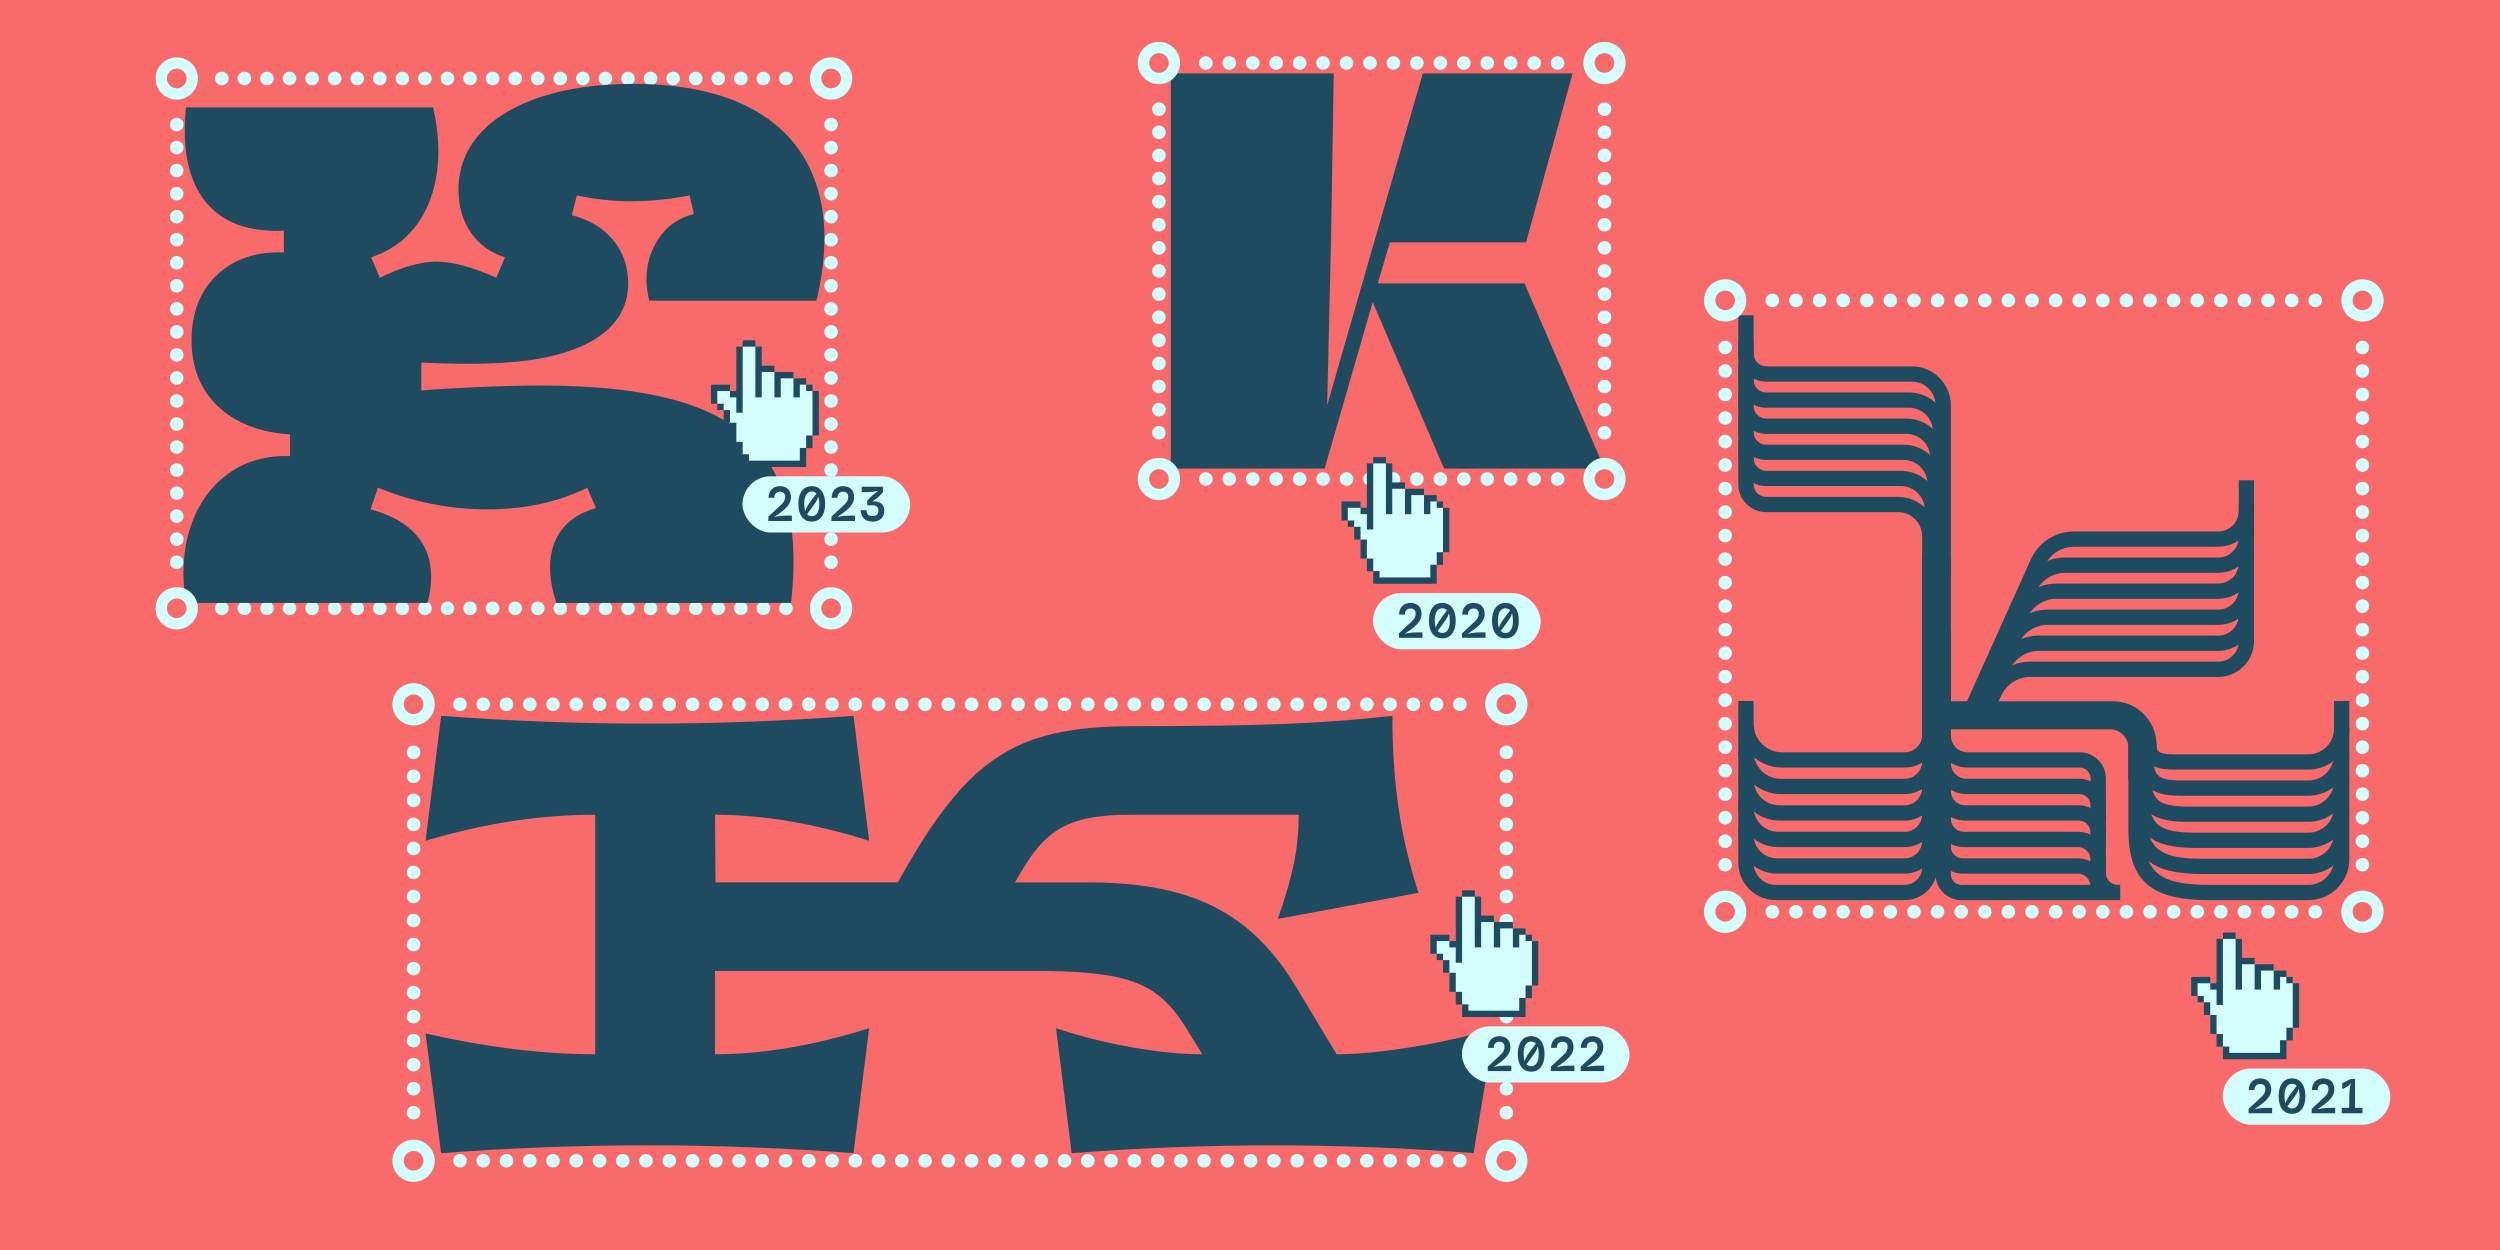 <?xml version="1.0" encoding="UTF-8"?><svg xmlns="http://www.w3.org/2000/svg" viewBox="0 0 1104 552"><defs><style>.cls-1{fill:#f96b6b;}.cls-1,.cls-2,.cls-3{stroke-width:0px;}.cls-2{fill:#1f4b61;}.cls-3{fill:#d4fdff;}</style></defs><g id="Layer_2"><rect class="cls-1" width="1104" height="552"/></g><g id="Layer_1"><path class="cls-3" d="m1043.26,405.64c-.79,0-1.56-.32-2.12-.88-.14-.13-.27-.29-.38-.45-.1-.17-.2-.34-.27-.52-.08-.18-.13-.37-.17-.56-.04-.19-.06-.39-.06-.59,0-.19.02-.39.06-.58.04-.2.09-.38.17-.57.07-.18.17-.35.27-.51.11-.17.24-.32.38-.46.13-.14.29-.26.45-.37.17-.11.34-.2.52-.28.18-.07.37-.13.56-.17.39-.08.79-.08,1.17,0,.2.04.39.1.57.17.18.08.35.17.51.28.17.11.32.23.46.37.14.14.27.29.37.46.11.16.2.33.28.51.07.19.13.37.17.57.04.19.06.39.06.58,0,.2-.02.4-.06.59-.04.19-.1.38-.17.56-.08.18-.17.35-.28.52-.11.16-.23.32-.37.45-.56.56-1.33.88-2.12.88Z"/><path class="cls-3" d="m1029.83,402.64c0-1.65,1.35-3,3.01-3h0c1.65,0,2.99,1.35,2.99,3h0c0,1.66-1.34,3-2.99,3h0c-1.66,0-3.01-1.34-3.01-3Zm-10.42,0c0-1.65,1.34-3,3-3h0c1.66,0,3,1.35,3,3h0c0,1.66-1.34,3-3,3h0c-1.66,0-3-1.34-3-3Zm-10.42,0c0-1.65,1.34-3,3-3h0c1.66,0,3,1.35,3,3h0c0,1.66-1.34,3-3,3h0c-1.66,0-3-1.34-3-3Zm-10.43,0c0-1.65,1.35-3,3.01-3h0c1.65,0,3,1.35,3,3h0c0,1.66-1.35,3-3,3h0c-1.66,0-3.01-1.34-3.01-3Zm-10.42,0c0-1.65,1.35-3,3-3h0c1.66,0,3,1.35,3,3h0c0,1.66-1.34,3-3,3h0c-1.65,0-3-1.34-3-3Zm-10.42,0c0-1.65,1.34-3,3-3h0c1.66,0,3,1.35,3,3h0c0,1.66-1.34,3-3,3h0c-1.66,0-3-1.34-3-3Zm-10.42,0c0-1.65,1.34-3,3-3h0c1.65,0,3,1.35,3,3h0c0,1.66-1.35,3-3,3h0c-1.66,0-3-1.34-3-3Zm-10.43,0c0-1.65,1.35-3,3-3h0c1.66,0,3,1.35,3,3h0c0,1.66-1.34,3-3,3h0c-1.65,0-3-1.34-3-3Zm-10.42,0c0-1.65,1.34-3,3-3h0c1.66,0,3,1.35,3,3h0c0,1.66-1.34,3-3,3h0c-1.66,0-3-1.34-3-3Zm-10.42,0c0-1.65,1.34-3,3-3h0c1.65,0,3,1.35,3,3h0c0,1.66-1.35,3-3,3h0c-1.66,0-3-1.34-3-3Zm-10.43,0c0-1.65,1.35-3,3-3h0c1.66,0,3,1.35,3,3h0c0,1.66-1.34,3-3,3h0c-1.65,0-3-1.34-3-3Zm-10.42,0c0-1.65,1.34-3,3-3h0c1.66,0,3,1.35,3,3h0c0,1.66-1.34,3-3,3h0c-1.66,0-3-1.34-3-3Zm-10.42,0c0-1.65,1.34-3,3-3h0c1.65,0,3,1.35,3,3h0c0,1.66-1.35,3-3,3h0c-1.66,0-3-1.34-3-3Zm-10.43,0c0-1.65,1.35-3,3-3h0c1.66,0,3,1.35,3,3h0c0,1.66-1.34,3-3,3h0c-1.65,0-3-1.34-3-3Zm-10.42,0c0-1.65,1.34-3,3-3h0c1.66,0,3,1.35,3,3h0c0,1.66-1.34,3-3,3h0c-1.66,0-3-1.34-3-3Zm-10.42,0c0-1.65,1.34-3,3-3h0c1.65,0,3,1.35,3,3h0c0,1.66-1.35,3-3,3h0c-1.66,0-3-1.34-3-3Zm-10.43,0c0-1.65,1.35-3,3-3h0c1.66,0,3,1.35,3,3h0c0,1.66-1.34,3-3,3h0c-1.65,0-3-1.34-3-3Zm-10.42,0c0-1.65,1.34-3,3-3h0c1.66,0,3,1.35,3,3h0c0,1.66-1.34,3-3,3h0c-1.66,0-3-1.34-3-3Zm-10.42,0c0-1.65,1.34-3,3-3h0c1.65,0,3,1.35,3,3h0c0,1.66-1.35,3-3,3h0c-1.66,0-3-1.34-3-3Zm-10.43,0c0-1.65,1.35-3,3-3h0c1.66,0,3.01,1.35,3.01,3h0c0,1.66-1.35,3-3.01,3h0c-1.65,0-3-1.34-3-3Zm-10.42,0c0-1.65,1.34-3,3-3h0c1.66,0,3,1.35,3,3h0c0,1.66-1.34,3-3,3h0c-1.66,0-3-1.34-3-3Zm-10.42,0c0-1.65,1.34-3,3-3h0c1.65,0,3,1.35,3,3h0c0,1.66-1.35,3-3,3h0c-1.66,0-3-1.34-3-3Zm-10.42,0c0-1.65,1.34-3,2.99-3h0c1.66,0,3.01,1.35,3.01,3h0c0,1.66-1.35,3-3.01,3h0c-1.65,0-2.99-1.34-2.99-3Zm-10.43,0c0-1.65,1.34-3,3-3h0c1.66,0,3,1.35,3,3h0c0,1.66-1.34,3-3,3h0c-1.66,0-3-1.34-3-3Zm-10.42,0c0-1.65,1.34-3,3-3h0c1.66,0,3,1.35,3,3h0c0,1.66-1.34,3-3,3h0c-1.66,0-3-1.34-3-3Zm-10.42,0c0-1.65,1.34-3,2.99-3h0c1.66,0,3.01,1.35,3.01,3h0c0,1.66-1.35,3-3.01,3h0c-1.65,0-2.99-1.34-2.99-3Z"/><path class="cls-3" d="m761.83,405.64c-.79,0-1.56-.32-2.12-.88-.56-.56-.88-1.33-.88-2.12,0-.19.02-.39.06-.58.04-.2.1-.38.17-.57.08-.18.17-.35.28-.51.11-.17.23-.32.37-.46.7-.7,1.73-1.02,2.71-.82.19.04.38.1.56.17.18.08.35.17.52.28.16.11.32.23.46.37.13.14.26.29.37.46.11.16.2.33.27.51.08.19.13.37.17.57.04.19.06.39.06.58,0,.2-.02.4-.06.59-.04.19-.09.38-.17.56-.07.18-.17.35-.27.52-.11.16-.24.32-.38.45-.56.56-1.33.88-2.12.88Z"/><path class="cls-3" d="m758.83,392.26c0-1.66,1.35-3,3-3h0c1.66,0,3,1.34,3,3h0c0,1.65-1.34,3-3,3h0c-1.65,0-3-1.35-3-3Zm0-10.39c0-1.65,1.35-2.99,3-2.99h0c1.66,0,3,1.34,3,2.99h0c0,1.66-1.34,3-3,3h0c-1.65,0-3-1.34-3-3Zm0-10.38c0-1.66,1.35-3,3-3h0c1.66,0,3,1.34,3,3h0c0,1.66-1.34,3-3,3h0c-1.65,0-3-1.34-3-3Zm0-10.38c0-1.66,1.35-3,3-3h0c1.66,0,3,1.34,3,3h0c0,1.65-1.34,3-3,3h0c-1.65,0-3-1.35-3-3Zm0-10.39c0-1.65,1.35-3,3-3h0c1.66,0,3,1.35,3,3h0c0,1.66-1.34,3-3,3h0c-1.65,0-3-1.34-3-3Zm0-10.38c0-1.66,1.35-3,3-3h0c1.66,0,3,1.34,3,3h0c0,1.65-1.34,3-3,3h0c-1.65,0-3-1.35-3-3Zm0-10.38c0-1.66,1.35-3,3-3h0c1.66,0,3,1.34,3,3h0c0,1.65-1.34,3-3,3h0c-1.65,0-3-1.35-3-3Zm0-10.39c0-1.65,1.35-3,3-3h0c1.66,0,3,1.35,3,3h0c0,1.66-1.34,3-3,3h0c-1.65,0-3-1.34-3-3Zm0-10.38c0-1.66,1.35-3,3-3h0c1.66,0,3,1.34,3,3h0c0,1.66-1.34,3-3,3h0c-1.65,0-3-1.34-3-3Zm0-10.38c0-1.66,1.35-3,3-3h0c1.66,0,3,1.34,3,3h0c0,1.65-1.34,2.99-3,2.99h0c-1.65,0-3-1.34-3-2.99Zm0-10.39c0-1.66,1.35-3,3-3h0c1.66,0,3,1.34,3,3h0c0,1.66-1.34,3-3,3h0c-1.65,0-3-1.34-3-3Zm0-10.38c0-1.66,1.35-3,3-3h0c1.66,0,3,1.34,3,3h0c0,1.66-1.34,3-3,3h0c-1.65,0-3-1.34-3-3Zm0-10.39c0-1.65,1.35-2.99,3-2.99h0c1.66,0,3,1.34,3,2.99h0c0,1.66-1.34,3.01-3,3.01h0c-1.65,0-3-1.35-3-3.01Zm0-10.38c0-1.65,1.35-3,3-3h0c1.66,0,3,1.35,3,3h0c0,1.66-1.34,3-3,3h0c-1.65,0-3-1.34-3-3Zm0-10.38c0-1.66,1.35-3,3-3h0c1.66,0,3,1.34,3,3h0c0,1.65-1.34,3-3,3h0c-1.65,0-3-1.35-3-3Zm0-10.38c0-1.66,1.35-3.01,3-3.01h0c1.66,0,3,1.35,3,3.01h0c0,1.65-1.34,2.99-3,2.99h0c-1.65,0-3-1.34-3-2.99Zm0-10.39c0-1.66,1.35-3,3-3h0c1.66,0,3,1.34,3,3h0c0,1.66-1.34,3-3,3h0c-1.65,0-3-1.34-3-3Zm0-10.38c0-1.66,1.35-3,3-3h0c1.66,0,3,1.34,3,3h0c0,1.65-1.34,3-3,3h0c-1.65,0-3-1.35-3-3Zm0-10.39c0-1.65,1.35-3,3-3h0c1.66,0,3,1.35,3,3h0c0,1.66-1.34,3-3,3h0c-1.65,0-3-1.34-3-3Zm0-10.38c0-1.66,1.35-3,3-3h0c1.66,0,3,1.34,3,3h0c0,1.66-1.34,3-3,3h0c-1.65,0-3-1.34-3-3Zm0-10.38c0-1.66,1.35-3,3-3h0c1.66,0,3,1.34,3,3h0c0,1.65-1.34,3-3,3h0c-1.65,0-3-1.35-3-3Zm0-10.39c0-1.66,1.35-3,3-3h0c1.66,0,3,1.34,3,3h0c0,1.66-1.34,3-3,3h0c-1.65,0-3-1.34-3-3Zm0-10.38c0-1.66,1.35-3,3-3h0c1.66,0,3,1.34,3,3h0c0,1.66-1.34,3-3,3h0c-1.65,0-3-1.34-3-3Zm0-10.39c0-1.65,1.35-2.99,3-2.99h0c1.66,0,3,1.34,3,2.99h0c0,1.66-1.34,3-3,3h0c-1.65,0-3-1.34-3-3Zm0-10.38c0-1.65,1.35-3,3-3h0c1.66,0,3,1.35,3,3h0c0,1.66-1.34,3-3,3h0c-1.65,0-3-1.34-3-3Z"/><path class="cls-3" d="m761.83,135.67c-.19,0-.39-.02-.58-.06s-.38-.1-.56-.17c-.19-.08-.36-.17-.52-.28-.17-.11-.32-.23-.46-.37-.14-.14-.26-.29-.37-.46-.11-.16-.2-.33-.28-.51-.07-.19-.13-.37-.17-.57-.04-.19-.06-.39-.06-.58,0-.2.02-.39.06-.59.04-.19.1-.38.17-.56.08-.18.17-.35.28-.52.11-.16.23-.32.37-.45.14-.14.29-.27.46-.38.16-.1.33-.2.52-.27.18-.08.37-.14.56-.17.38-.08.78-.08,1.17,0,.19.03.38.09.56.17.18.07.35.17.52.27.16.11.32.24.45.38.14.14.27.29.38.45.11.17.2.34.27.52.08.18.14.37.17.56.04.2.06.39.06.59,0,.79-.32,1.56-.88,2.12-.13.14-.29.26-.45.37-.17.11-.34.2-.52.28-.18.07-.37.13-.56.17s-.39.06-.59.06Z"/><path class="cls-3" d="m1029.83,132.67c0-1.66,1.35-3,3-3h0c1.66,0,3.01,1.34,3.01,3h0c0,1.66-1.35,3-3.01,3h0c-1.65,0-3-1.34-3-3Zm-10.42,0c0-1.66,1.35-3,3-3h0c1.66,0,3,1.34,3,3h0c0,1.66-1.34,3-3,3h0c-1.65,0-3-1.34-3-3Zm-10.42,0c0-1.66,1.34-3,3-3h0c1.66,0,3,1.34,3,3h0c0,1.66-1.34,3-3,3h0c-1.66,0-3-1.34-3-3Zm-10.42,0c0-1.66,1.34-3,3-3h0c1.65,0,3,1.34,3,3h0c0,1.66-1.35,3-3,3h0c-1.66,0-3-1.34-3-3Zm-10.43,0c0-1.66,1.35-3,3-3h0c1.66,0,3,1.34,3,3h0c0,1.66-1.34,3-3,3h0c-1.65,0-3-1.34-3-3Zm-10.42,0c0-1.66,1.34-3,3-3h0c1.66,0,3,1.34,3,3h0c0,1.66-1.34,3-3,3h0c-1.66,0-3-1.34-3-3Zm-10.42,0c0-1.66,1.34-3,3-3h0c1.65,0,3,1.34,3,3h0c0,1.66-1.35,3-3,3h0c-1.66,0-3-1.34-3-3Zm-10.43,0c0-1.66,1.35-3,3-3h0c1.66,0,3,1.34,3,3h0c0,1.66-1.34,3-3,3h0c-1.65,0-3-1.34-3-3Zm-10.42,0c0-1.66,1.34-3,3-3h0c1.66,0,3,1.34,3,3h0c0,1.66-1.34,3-3,3h0c-1.66,0-3-1.34-3-3Zm-10.42,0c0-1.66,1.34-3,3-3h0c1.65,0,3,1.34,3,3h0c0,1.66-1.35,3-3,3h0c-1.66,0-3-1.34-3-3Zm-10.43,0c0-1.66,1.35-3,3-3h0c1.66,0,3,1.34,3,3h0c0,1.66-1.34,3-3,3h0c-1.65,0-3-1.34-3-3Zm-10.42,0c0-1.66,1.34-3,3-3h0c1.66,0,3,1.34,3,3h0c0,1.66-1.34,3-3,3h0c-1.66,0-3-1.34-3-3Zm-10.42,0c0-1.66,1.34-3,3-3h0c1.65,0,3,1.34,3,3h0c0,1.66-1.35,3-3,3h0c-1.66,0-3-1.34-3-3Zm-10.43,0c0-1.66,1.35-3,3-3h0c1.66,0,3,1.34,3,3h0c0,1.66-1.34,3-3,3h0c-1.65,0-3-1.34-3-3Zm-10.42,0c0-1.66,1.34-3,3-3h0c1.66,0,3,1.34,3,3h0c0,1.66-1.34,3-3,3h0c-1.66,0-3-1.34-3-3Zm-10.42,0c0-1.66,1.34-3,3-3h0c1.65,0,3,1.34,3,3h0c0,1.66-1.35,3-3,3h0c-1.66,0-3-1.34-3-3Zm-10.43,0c0-1.66,1.35-3,3-3h0c1.66,0,3,1.34,3,3h0c0,1.66-1.34,3-3,3h0c-1.65,0-3-1.34-3-3Zm-10.42,0c0-1.66,1.34-3,3-3h0c1.66,0,3,1.34,3,3h0c0,1.66-1.34,3-3,3h0c-1.66,0-3-1.34-3-3Zm-10.42,0c0-1.66,1.34-3,3-3h0c1.65,0,3,1.34,3,3h0c0,1.66-1.35,3-3,3h0c-1.66,0-3-1.34-3-3Zm-10.42,0c0-1.66,1.34-3,2.99-3h0c1.66,0,3,1.34,3,3h0c0,1.66-1.34,3-3,3h0c-1.65,0-2.99-1.34-2.99-3Zm-10.43,0c0-1.66,1.34-3,3-3h0c1.66,0,3,1.34,3,3h0c0,1.66-1.34,3-3,3h0c-1.66,0-3-1.34-3-3Zm-10.42,0c0-1.66,1.34-3,3-3h0c1.66,0,3,1.34,3,3h0c0,1.66-1.34,3-3,3h0c-1.66,0-3-1.34-3-3Zm-10.42,0c0-1.66,1.34-3,3-3h0c1.65,0,2.99,1.34,2.99,3h0c0,1.66-1.34,3-2.99,3h0c-1.66,0-3-1.34-3-3Zm-10.43,0c0-1.66,1.34-3,3-3h0c1.66,0,3,1.34,3,3h0c0,1.66-1.34,3-3,3h0c-1.66,0-3-1.34-3-3Zm-10.42,0c0-1.66,1.34-3,3-3h0c1.66,0,3,1.34,3,3h0c0,1.66-1.34,3-3,3h0c-1.66,0-3-1.34-3-3Zm-10.42,0c0-1.66,1.34-3,3-3h0c1.65,0,3,1.34,3,3h0c0,1.66-1.35,3-3,3h0c-1.66,0-3-1.34-3-3Z"/><path class="cls-3" d="m1043.26,135.67c-.79,0-1.57-.32-2.12-.88-.56-.56-.88-1.33-.88-2.12,0-.2.02-.39.06-.59.04-.19.09-.38.17-.56.07-.18.17-.35.27-.52.11-.16.24-.31.38-.45,1.11-1.12,3.12-1.12,4.24,0,.14.14.26.29.37.45.11.17.2.34.28.52.07.18.13.37.17.56.04.2.06.39.06.59,0,.79-.32,1.56-.88,2.12s-1.33.88-2.12.88Z"/><path class="cls-3" d="m1040.26,392.26c0-1.66,1.34-3,3-3h0c1.66,0,3,1.34,3,3h0c0,1.65-1.34,3-3,3h0c-1.66,0-3-1.35-3-3Zm0-10.38c0-1.66,1.34-3.01,3-3.01h0c1.66,0,3,1.35,3,3.01h0c0,1.65-1.34,3-3,3h0c-1.66,0-3-1.35-3-3Zm0-10.39c0-1.66,1.34-3,3-3h0c1.66,0,3,1.34,3,3h0c0,1.66-1.34,3-3,3h0c-1.66,0-3-1.34-3-3Zm0-10.38c0-1.66,1.34-3,3-3h0c1.66,0,3,1.34,3,3h0c0,1.65-1.34,3-3,3h0c-1.66,0-3-1.35-3-3Zm0-10.39c0-1.65,1.34-3,3-3h0c1.66,0,3,1.35,3,3h0c0,1.66-1.34,3-3,3h0c-1.66,0-3-1.34-3-3Zm0-10.38c0-1.66,1.34-3,3-3h0c1.66,0,3,1.34,3,3h0c0,1.66-1.34,3-3,3h0c-1.66,0-3-1.34-3-3Zm0-10.38c0-1.66,1.34-3,3-3h0c1.66,0,3,1.34,3,3h0c0,1.65-1.34,3-3,3h0c-1.66,0-3-1.35-3-3Zm0-10.39c0-1.65,1.34-3,3-3h0c1.66,0,3,1.35,3,3h0c0,1.66-1.34,3-3,3h0c-1.66,0-3-1.34-3-3Zm0-10.38c0-1.66,1.34-3,3-3h0c1.66,0,3,1.34,3,3h0c0,1.65-1.34,3-3,3h0c-1.66,0-3-1.35-3-3Zm0-10.39c0-1.65,1.34-2.99,3-2.99h0c1.66,0,3,1.34,3,2.99h0c0,1.66-1.34,3.01-3,3.01h0c-1.66,0-3-1.35-3-3.01Zm0-10.38c0-1.65,1.34-3,3-3h0c1.66,0,3,1.35,3,3h0c0,1.66-1.34,3-3,3h0c-1.66,0-3-1.34-3-3Zm0-10.38c0-1.66,1.34-3,3-3h0c1.66,0,3,1.34,3,3h0c0,1.66-1.34,3-3,3h0c-1.66,0-3-1.34-3-3Zm0-10.38c0-1.66,1.34-3.01,3-3.01h0c1.66,0,3,1.35,3,3.01h0c0,1.65-1.34,3-3,3h0c-1.66,0-3-1.35-3-3Zm0-10.39c0-1.66,1.34-3,3-3h0c1.66,0,3,1.34,3,3h0c0,1.66-1.34,3-3,3h0c-1.66,0-3-1.34-3-3Zm0-10.38c0-1.66,1.34-3,3-3h0c1.66,0,3,1.34,3,3h0c0,1.65-1.34,3-3,3h0c-1.66,0-3-1.35-3-3Zm0-10.39c0-1.65,1.34-3,3-3h0c1.66,0,3,1.35,3,3h0c0,1.66-1.34,3-3,3h0c-1.66,0-3-1.34-3-3Zm0-10.38c0-1.66,1.34-3,3-3h0c1.66,0,3,1.34,3,3h0c0,1.66-1.34,3-3,3h0c-1.66,0-3-1.34-3-3Zm0-10.38c0-1.66,1.34-3,3-3h0c1.66,0,3,1.34,3,3h0c0,1.65-1.34,3-3,3h0c-1.66,0-3-1.35-3-3Zm0-10.39c0-1.65,1.34-3,3-3h0c1.66,0,3,1.35,3,3h0c0,1.66-1.34,3-3,3h0c-1.66,0-3-1.34-3-3Zm0-10.38c0-1.66,1.34-3,3-3h0c1.66,0,3,1.34,3,3h0c0,1.66-1.34,3-3,3h0c-1.66,0-3-1.34-3-3Zm0-10.38c0-1.66,1.34-3,3-3h0c1.66,0,3,1.34,3,3h0c0,1.65-1.34,3-3,3h0c-1.66,0-3-1.35-3-3Zm0-10.39c0-1.65,1.34-3,3-3h0c1.66,0,3,1.35,3,3h0c0,1.66-1.34,3-3,3h0c-1.66,0-3-1.34-3-3Zm0-10.38c0-1.66,1.34-3,3-3h0c1.66,0,3,1.34,3,3h0c0,1.66-1.34,3-3,3h0c-1.66,0-3-1.34-3-3Zm0-10.38c0-1.66,1.34-3.01,3-3.01h0c1.66,0,3,1.35,3,3.01h0c0,1.65-1.34,3-3,3h0c-1.66,0-3-1.35-3-3Zm0-10.39c0-1.66,1.34-3,3-3h0c1.66,0,3,1.34,3,3h0c0,1.66-1.34,3-3,3h0c-1.66,0-3-1.34-3-3Z"/><path class="cls-3" d="m708.54,214.53c-.79,0-1.56-.32-2.12-.88-.55-.56-.88-1.33-.88-2.12s.33-1.57.88-2.12c1.12-1.12,3.13-1.12,4.25,0,.55.55.87,1.32.87,2.12s-.32,1.56-.87,2.12c-.56.56-1.34.88-2.13.88Z"/><path class="cls-3" d="m695.19,211.53c0-1.66,1.34-3,3-3h0c1.66,0,3,1.34,3,3h0c0,1.65-1.34,3-3,3h0c-1.66,0-3-1.35-3-3Zm-10.36,0c0-1.66,1.35-3,3-3h0c1.66,0,3,1.34,3,3h0c0,1.65-1.34,3-3,3h0c-1.65,0-3-1.35-3-3Zm-10.35,0c0-1.66,1.34-3,3-3h0c1.65,0,3,1.34,3,3h0c0,1.65-1.35,3-3,3h0c-1.66,0-3-1.35-3-3Zm-10.36,0c0-1.66,1.34-3,3-3h0c1.66,0,3,1.34,3,3h0c0,1.65-1.34,3-3,3h0c-1.66,0-3-1.35-3-3Zm-10.35,0c0-1.66,1.34-3,2.99-3h0c1.66,0,3.01,1.34,3.01,3h0c0,1.65-1.35,3-3.01,3h0c-1.65,0-2.99-1.35-2.99-3Zm-10.36,0c0-1.66,1.34-3,3-3h0c1.66,0,3,1.34,3,3h0c0,1.65-1.34,3-3,3h0c-1.66,0-3-1.35-3-3Zm-10.36,0c0-1.66,1.35-3,3-3h0c1.66,0,3,1.34,3,3h0c0,1.65-1.34,3-3,3h0c-1.65,0-3-1.35-3-3Zm-10.35,0c0-1.66,1.34-3,3-3h0c1.65,0,3,1.34,3,3h0c0,1.65-1.35,3-3,3h0c-1.66,0-3-1.35-3-3Zm-10.36,0c0-1.66,1.35-3,3-3h0c1.66,0,3,1.34,3,3h0c0,1.65-1.34,3-3,3h0c-1.65,0-3-1.35-3-3Zm-10.35,0c0-1.66,1.34-3,3-3h0c1.65,0,3,1.34,3,3h0c0,1.65-1.35,3-3,3h0c-1.66,0-3-1.35-3-3Zm-10.36,0c0-1.66,1.34-3,3-3h0c1.66,0,3,1.34,3,3h0c0,1.65-1.34,3-3,3h0c-1.66,0-3-1.35-3-3Zm-10.35,0c0-1.66,1.34-3,2.99-3h0c1.66,0,3,1.34,3,3h0c0,1.65-1.34,3-3,3h0c-1.65,0-2.99-1.35-2.99-3Zm-10.36,0c0-1.66,1.34-3,3-3h0c1.66,0,3,1.34,3,3h0c0,1.65-1.34,3-3,3h0c-1.66,0-3-1.35-3-3Zm-10.36,0c0-1.66,1.35-3,3-3h0c1.66,0,3,1.34,3,3h0c0,1.65-1.34,3-3,3h0c-1.65,0-3-1.35-3-3Zm-10.35,0c0-1.66,1.34-3,3-3h0c1.65,0,3,1.34,3,3h0c0,1.65-1.35,3-3,3h0c-1.66,0-3-1.35-3-3Zm-10.36,0c0-1.66,1.35-3,3-3h0c1.66,0,3,1.34,3,3h0c0,1.65-1.34,3-3,3h0c-1.65,0-3-1.35-3-3Zm-10.35,0c0-1.66,1.34-3,3-3h0c1.65,0,3,1.34,3,3h0c0,1.65-1.35,3-3,3h0c-1.66,0-3-1.35-3-3Zm-10.36,0c0-1.66,1.34-3,3-3h0c1.66,0,3,1.34,3,3h0c0,1.65-1.34,3-3,3h0c-1.66,0-3-1.35-3-3Z"/><path class="cls-3" d="m511.79,214.53c-.2,0-.4-.02-.59-.06s-.38-.1-.56-.17c-.18-.08-.36-.17-.52-.28-.16-.11-.32-.24-.46-.37-.55-.56-.87-1.33-.87-2.12s.32-1.57.87-2.12c.14-.14.3-.27.46-.38.16-.11.34-.2.52-.27.18-.08.37-.14.56-.18.38-.07.78-.07,1.17,0,.19.04.38.1.56.18.18.07.36.16.52.27.16.11.32.24.46.38.13.13.26.29.37.45.11.16.2.34.27.52.08.18.14.37.18.56s.06.39.06.59-.02.39-.06.58-.1.38-.18.56c-.07.18-.16.36-.27.52-.11.17-.24.32-.37.46-.14.13-.3.26-.46.37-.16.11-.34.2-.52.28-.18.07-.37.13-.56.17-.19.04-.39.06-.58.06Z"/><path class="cls-3" d="m508.78,201.32c0-1.66,1.35-3,3.01-3h0c1.65,0,3,1.34,3,3h0c0,1.66-1.35,3-3,3h0c-1.66,0-3.01-1.34-3.01-3Zm0-10.21c0-1.65,1.35-3,3.01-3h0c1.65,0,3,1.35,3,3h0c0,1.66-1.35,3-3,3h0c-1.66,0-3.01-1.34-3.01-3Zm0-10.2c0-1.66,1.35-3,3.01-3h0c1.65,0,3,1.34,3,3h0c0,1.65-1.35,3-3,3h0c-1.66,0-3.01-1.35-3.01-3Zm0-10.21c0-1.66,1.35-3,3.01-3h0c1.65,0,3,1.34,3,3h0c0,1.66-1.35,3-3,3h0c-1.66,0-3.01-1.34-3.01-3Zm0-10.2c0-1.66,1.35-3,3.01-3h0c1.65,0,3,1.34,3,3h0c0,1.65-1.35,2.99-3,2.99h0c-1.66,0-3.01-1.34-3.01-2.99Zm0-10.21c0-1.66,1.35-3,3.01-3h0c1.65,0,3,1.34,3,3h0c0,1.66-1.35,3-3,3h0c-1.66,0-3.01-1.34-3.01-3Zm0-10.21c0-1.65,1.35-3,3.01-3h0c1.65,0,3,1.35,3,3h0c0,1.66-1.35,3-3,3h0c-1.66,0-3.01-1.34-3.01-3Zm0-10.2c0-1.66,1.35-3,3.01-3h0c1.65,0,3,1.34,3,3h0c0,1.65-1.35,3-3,3h0c-1.66,0-3.01-1.35-3.01-3Zm0-10.21c0-1.66,1.35-3,3.01-3h0c1.65,0,3,1.34,3,3h0c0,1.66-1.35,3-3,3h0c-1.66,0-3.01-1.34-3.01-3Zm0-10.2c0-1.66,1.35-3,3.01-3h0c1.65,0,3,1.34,3,3h0c0,1.65-1.35,2.99-3,2.99h0c-1.66,0-3.01-1.34-3.01-2.99Zm0-10.21c0-1.66,1.35-3,3.01-3h0c1.65,0,3,1.34,3,3h0c0,1.66-1.35,3-3,3h0c-1.66,0-3.01-1.34-3.01-3Zm0-10.21c0-1.65,1.35-3,3.01-3h0c1.65,0,3,1.35,3,3h0c0,1.66-1.35,3-3,3h0c-1.66,0-3.01-1.34-3.01-3Zm0-10.2c0-1.66,1.35-3,3.01-3h0c1.65,0,3,1.34,3,3h0c0,1.65-1.35,3-3,3h0c-1.66,0-3.01-1.35-3.01-3Zm0-10.21c0-1.66,1.35-3,3.01-3h0c1.65,0,3,1.34,3,3h0c0,1.66-1.35,3-3,3h0c-1.66,0-3.01-1.34-3.01-3Zm0-10.2c0-1.66,1.35-3,3.01-3h0c1.65,0,3,1.34,3,3h0c0,1.65-1.35,2.99-3,2.99h0c-1.66,0-3.01-1.34-3.01-2.99Zm0-10.21c0-1.66,1.35-3,3.01-3h0c1.65,0,3,1.34,3,3h0c0,1.66-1.35,3-3,3h0c-1.66,0-3.01-1.34-3.01-3Zm0-10.21c0-1.65,1.35-3,3.01-3h0c1.65,0,3,1.35,3,3h0c0,1.66-1.35,3-3,3h0c-1.66,0-3.01-1.34-3.01-3Z"/><path class="cls-3" d="m511.79,30.82c-.79,0-1.57-.32-2.13-.88-.55-.56-.87-1.33-.87-2.12,0-.2.02-.4.05-.59.04-.19.1-.38.17-.56.08-.18.17-.36.28-.52.11-.16.23-.32.37-.45.7-.7,1.74-1.02,2.71-.82.19.03.38.09.56.17.18.07.36.16.52.27.16.11.32.24.46.38.13.13.26.29.37.45.11.16.2.34.27.52.08.18.14.37.18.56.03.19.05.39.05.59,0,.79-.32,1.56-.87,2.12-.14.14-.3.26-.46.37-.16.11-.34.2-.52.28-.18.07-.37.13-.56.17-.19.04-.39.06-.58.06Z"/><path class="cls-3" d="m695.19,27.82c0-1.66,1.34-3,3-3h0c1.65,0,3,1.34,3,3h0c0,1.65-1.35,3-3,3h0c-1.66,0-3-1.35-3-3Zm-10.36,0c0-1.66,1.34-3,3-3h0c1.66,0,3,1.34,3,3h0c0,1.65-1.34,3-3,3h0c-1.66,0-3-1.35-3-3Zm-10.35,0c0-1.66,1.34-3,3-3h0c1.65,0,3,1.34,3,3h0c0,1.65-1.35,3-3,3h0c-1.66,0-3-1.35-3-3Zm-10.36,0c0-1.66,1.34-3,3-3h0c1.66,0,3,1.34,3,3h0c0,1.65-1.34,3-3,3h0c-1.66,0-3-1.35-3-3Zm-10.35,0c0-1.66,1.34-3,3-3h0c1.65,0,3,1.34,3,3h0c0,1.65-1.35,3-3,3h0c-1.66,0-3-1.35-3-3Zm-10.36,0c0-1.66,1.34-3,3-3h0c1.66,0,3,1.34,3,3h0c0,1.65-1.34,3-3,3h0c-1.66,0-3-1.35-3-3Zm-10.36,0c0-1.66,1.35-3,3-3h0c1.66,0,3,1.34,3,3h0c0,1.65-1.34,3-3,3h0c-1.65,0-3-1.35-3-3Zm-10.35,0c0-1.66,1.34-3,3-3h0c1.65,0,3,1.34,3,3h0c0,1.65-1.35,3-3,3h0c-1.66,0-3-1.35-3-3Zm-10.36,0c0-1.66,1.35-3,3-3h0c1.66,0,3,1.34,3,3h0c0,1.65-1.34,3-3,3h0c-1.65,0-3-1.35-3-3Zm-10.35,0c0-1.66,1.34-3,3-3h0c1.65,0,3,1.34,3,3h0c0,1.65-1.35,3-3,3h0c-1.66,0-3-1.35-3-3Zm-10.36,0c0-1.66,1.34-3,3-3h0c1.66,0,3,1.34,3,3h0c0,1.65-1.34,3-3,3h0c-1.66,0-3-1.35-3-3Zm-10.36,0c0-1.66,1.35-3,3.01-3h0c1.65,0,2.99,1.34,2.99,3h0c0,1.65-1.34,3-2.99,3h0c-1.66,0-3.01-1.35-3.01-3Zm-10.35,0c0-1.66,1.34-3,3-3h0c1.66,0,3,1.34,3,3h0c0,1.65-1.34,3-3,3h0c-1.66,0-3-1.35-3-3Zm-10.36,0c0-1.66,1.35-3,3-3h0c1.66,0,3,1.34,3,3h0c0,1.65-1.34,3-3,3h0c-1.65,0-3-1.35-3-3Zm-10.35,0c0-1.66,1.34-3,3-3h0c1.65,0,3,1.34,3,3h0c0,1.65-1.35,3-3,3h0c-1.66,0-3-1.35-3-3Zm-10.36,0c0-1.66,1.35-3,3-3h0c1.66,0,3,1.34,3,3h0c0,1.65-1.34,3-3,3h0c-1.65,0-3-1.35-3-3Zm-10.35,0c0-1.66,1.34-3,3-3h0c1.65,0,3,1.34,3,3h0c0,1.65-1.35,3-3,3h0c-1.66,0-3-1.35-3-3Zm-10.36,0c0-1.66,1.34-3,3-3h0c1.66,0,3,1.34,3,3h0c0,1.65-1.34,3-3,3h0c-1.66,0-3-1.35-3-3Z"/><path class="cls-3" d="m708.54,30.82c-.79,0-1.56-.32-2.12-.88s-.88-1.33-.88-2.12c0-.2.02-.4.06-.59.04-.19.1-.38.17-.56.08-.18.17-.36.28-.52.11-.16.23-.32.37-.45,1.12-1.12,3.13-1.12,4.24,0,.14.13.27.29.38.45.11.16.2.34.27.52.08.18.14.37.17.56.04.19.06.39.06.59,0,.79-.32,1.56-.88,2.12-.55.56-1.33.88-2.12.88Z"/><path class="cls-3" d="m705.54,201.32c0-1.66,1.35-3,3-3h0c1.66,0,3,1.34,3,3h0c0,1.66-1.34,3-3,3h0c-1.65,0-3-1.34-3-3Zm0-10.21c0-1.65,1.35-3,3-3h0c1.66,0,3,1.35,3,3h0c0,1.66-1.34,3-3,3h0c-1.65,0-3-1.34-3-3Zm0-10.2c0-1.66,1.35-3,3-3h0c1.66,0,3,1.34,3,3h0c0,1.65-1.34,3-3,3h0c-1.65,0-3-1.35-3-3Zm0-10.21c0-1.66,1.35-3,3-3h0c1.66,0,3,1.34,3,3h0c0,1.66-1.34,3-3,3h0c-1.65,0-3-1.34-3-3Zm0-10.2c0-1.66,1.35-3,3-3h0c1.66,0,3,1.34,3,3h0c0,1.65-1.34,2.99-3,2.99h0c-1.65,0-3-1.34-3-2.99Zm0-10.21c0-1.66,1.35-3,3-3h0c1.66,0,3,1.34,3,3h0c0,1.66-1.34,3-3,3h0c-1.65,0-3-1.34-3-3Zm0-10.21c0-1.65,1.35-3,3-3h0c1.66,0,3,1.35,3,3h0c0,1.66-1.34,3-3,3h0c-1.65,0-3-1.34-3-3Zm0-10.2c0-1.66,1.35-3,3-3h0c1.66,0,3,1.34,3,3h0c0,1.65-1.34,3-3,3h0c-1.65,0-3-1.35-3-3Zm0-10.21c0-1.66,1.35-3,3-3h0c1.66,0,3,1.34,3,3h0c0,1.66-1.34,3-3,3h0c-1.65,0-3-1.34-3-3Zm0-10.2c0-1.66,1.35-3,3-3h0c1.66,0,3,1.34,3,3h0c0,1.65-1.34,2.99-3,2.99h0c-1.65,0-3-1.34-3-2.99Zm0-10.21c0-1.66,1.35-3,3-3h0c1.66,0,3,1.34,3,3h0c0,1.66-1.34,3-3,3h0c-1.65,0-3-1.34-3-3Zm0-10.21c0-1.65,1.35-3,3-3h0c1.66,0,3,1.35,3,3h0c0,1.66-1.34,3-3,3h0c-1.65,0-3-1.34-3-3Zm0-10.2c0-1.66,1.35-3,3-3h0c1.66,0,3,1.34,3,3h0c0,1.65-1.34,3-3,3h0c-1.65,0-3-1.35-3-3Zm0-10.21c0-1.66,1.35-3,3-3h0c1.66,0,3,1.34,3,3h0c0,1.66-1.34,3-3,3h0c-1.65,0-3-1.34-3-3Zm0-10.2c0-1.66,1.35-3,3-3h0c1.66,0,3,1.34,3,3h0c0,1.65-1.34,2.99-3,2.99h0c-1.65,0-3-1.34-3-2.99Zm0-10.21c0-1.66,1.35-3,3-3h0c1.66,0,3,1.34,3,3h0c0,1.66-1.34,3-3,3h0c-1.65,0-3-1.34-3-3Zm0-10.21c0-1.65,1.35-3,3-3h0c1.66,0,3,1.35,3,3h0c0,1.66-1.34,3-3,3h0c-1.65,0-3-1.34-3-3Z"/><path class="cls-3" d="m665.21,515.6c-.79,0-1.56-.32-2.12-.87-.56-.56-.88-1.34-.88-2.13,0-.19.02-.39.06-.58.04-.19.1-.38.17-.56.08-.19.17-.36.28-.52.11-.17.23-.32.37-.46.7-.69,1.73-1.01,2.71-.82.19.04.38.1.56.17.18.08.36.17.52.28.16.11.32.23.45.37.14.14.27.29.38.46.11.16.2.33.27.52.08.18.14.37.17.56.04.19.06.39.06.58,0,.2-.02.4-.06.59-.03.19-.09.38-.17.56-.07.18-.16.36-.27.52-.11.16-.24.32-.38.46-.56.55-1.33.87-2.12.87Z"/><path class="cls-3" d="m651.95,512.6c0-1.65,1.34-3,2.99-3h0c1.66,0,3.01,1.35,3.01,3h0c0,1.66-1.35,3-3.01,3h0c-1.65,0-2.99-1.34-2.99-3Zm-10.27,0c0-1.65,1.34-3,3-3h0c1.65,0,3,1.35,3,3h0c0,1.66-1.35,3-3,3h0c-1.66,0-3-1.34-3-3Zm-10.27,0c0-1.65,1.34-3,3-3h0c1.66,0,3,1.35,3,3h0c0,1.66-1.34,3-3,3h0c-1.66,0-3-1.34-3-3Zm-10.27,0c0-1.65,1.34-3,3-3h0c1.66,0,3,1.35,3,3h0c0,1.66-1.34,3-3,3h0c-1.66,0-3-1.34-3-3Zm-10.27,0c0-1.65,1.35-3,3-3h0c1.66,0,3,1.35,3,3h0c0,1.66-1.34,3-3,3h0c-1.65,0-3-1.34-3-3Zm-10.26,0c0-1.65,1.34-3,3-3h0c1.65,0,3,1.35,3,3h0c0,1.66-1.35,3-3,3h0c-1.66,0-3-1.34-3-3Zm-10.27,0c0-1.65,1.34-3,3-3h0c1.66,0,3,1.35,3,3h0c0,1.66-1.34,3-3,3h0c-1.66,0-3-1.34-3-3Zm-10.27,0c0-1.65,1.34-3,3-3h0c1.66,0,3,1.35,3,3h0c0,1.66-1.34,3-3,3h0c-1.66,0-3-1.34-3-3Zm-10.27,0c0-1.65,1.34-3,3-3h0c1.66,0,3,1.35,3,3h0c0,1.66-1.34,3-3,3h0c-1.66,0-3-1.34-3-3Zm-10.27,0c0-1.65,1.35-3,3.01-3h0c1.65,0,3,1.35,3,3h0c0,1.66-1.35,3-3,3h0c-1.66,0-3.01-1.34-3.01-3Zm-10.26,0c0-1.65,1.34-3,3-3h0c1.65,0,3,1.35,3,3h0c0,1.66-1.35,3-3,3h0c-1.66,0-3-1.34-3-3Zm-10.27,0c0-1.65,1.34-3,3-3h0c1.66,0,3,1.35,3,3h0c0,1.66-1.34,3-3,3h0c-1.66,0-3-1.34-3-3Zm-10.27,0c0-1.65,1.34-3,3-3h0c1.66,0,3,1.35,3,3h0c0,1.66-1.34,3-3,3h0c-1.66,0-3-1.34-3-3Zm-10.27,0c0-1.65,1.35-3,3-3h0c1.66,0,3,1.35,3,3h0c0,1.66-1.34,3-3,3h0c-1.65,0-3-1.34-3-3Zm-10.26,0c0-1.65,1.34-3,3-3h0c1.65,0,3,1.35,3,3h0c0,1.66-1.35,3-3,3h0c-1.66,0-3-1.34-3-3Zm-10.27,0c0-1.65,1.34-3,3-3h0c1.66,0,3,1.35,3,3h0c0,1.66-1.34,3-3,3h0c-1.66,0-3-1.34-3-3Zm-10.27,0c0-1.65,1.34-3,3-3h0c1.66,0,3,1.35,3,3h0c0,1.66-1.34,3-3,3h0c-1.66,0-3-1.34-3-3Zm-10.27,0c0-1.65,1.35-3,3-3h0c1.66,0,3,1.35,3,3h0c0,1.66-1.34,3-3,3h0c-1.65,0-3-1.34-3-3Zm-10.27,0c0-1.65,1.35-3,3-3h0c1.66,0,3,1.35,3,3h0c0,1.66-1.34,3-3,3h0c-1.65,0-3-1.34-3-3Zm-10.26,0c0-1.65,1.34-3,3-3h0c1.65,0,3,1.35,3,3h0c0,1.66-1.35,3-3,3h0c-1.66,0-3-1.34-3-3Zm-10.27,0c0-1.65,1.34-3,3-3h0c1.66,0,3,1.35,3,3h0c0,1.66-1.34,3-3,3h0c-1.66,0-3-1.34-3-3Zm-10.27,0c0-1.65,1.34-3,3-3h0c1.66,0,3,1.35,3,3h0c0,1.66-1.34,3-3,3h0c-1.66,0-3-1.34-3-3Zm-10.27,0c0-1.65,1.35-3,3-3h0c1.66,0,3,1.35,3,3h0c0,1.66-1.34,3-3,3h0c-1.65,0-3-1.34-3-3Zm-10.26,0c0-1.65,1.34-3,3-3h0c1.65,0,3,1.35,3,3h0c0,1.66-1.35,3-3,3h0c-1.66,0-3-1.34-3-3Zm-10.27,0c0-1.65,1.34-3,3-3h0c1.66,0,3,1.35,3,3h0c0,1.66-1.34,3-3,3h0c-1.66,0-3-1.34-3-3Zm-10.27,0c0-1.65,1.34-3,3-3h0c1.66,0,3,1.35,3,3h0c0,1.66-1.34,3-3,3h0c-1.66,0-3-1.34-3-3Zm-10.27,0c0-1.65,1.35-3,3-3h0c1.66,0,3,1.35,3,3h0c0,1.66-1.34,3-3,3h0c-1.65,0-3-1.34-3-3Zm-10.27,0c0-1.65,1.35-3,3.01-3h0c1.65,0,2.99,1.35,2.99,3h0c0,1.66-1.34,3-2.99,3h0c-1.66,0-3.01-1.34-3.01-3Zm-10.26,0c0-1.65,1.34-3,3-3h0c1.65,0,3,1.35,3,3h0c0,1.66-1.35,3-3,3h0c-1.66,0-3-1.34-3-3Zm-10.27,0c0-1.65,1.34-3,3-3h0c1.66,0,3,1.35,3,3h0c0,1.66-1.34,3-3,3h0c-1.66,0-3-1.34-3-3Zm-10.27,0c0-1.65,1.34-3,3-3h0c1.66,0,3,1.35,3,3h0c0,1.66-1.34,3-3,3h0c-1.66,0-3-1.34-3-3Zm-10.27,0c0-1.65,1.35-3,3-3h0c1.66,0,3,1.35,3,3h0c0,1.66-1.34,3-3,3h0c-1.65,0-3-1.34-3-3Zm-10.26,0c0-1.65,1.34-3,3-3h0c1.65,0,2.99,1.35,2.99,3h0c0,1.66-1.34,3-2.99,3h0c-1.66,0-3-1.34-3-3Zm-10.27,0c0-1.65,1.34-3,3-3h0c1.65,0,3,1.35,3,3h0c0,1.66-1.35,3-3,3h0c-1.66,0-3-1.34-3-3Zm-10.27,0c0-1.65,1.34-3,3-3h0c1.66,0,3,1.35,3,3h0c0,1.66-1.34,3-3,3h0c-1.66,0-3-1.34-3-3Zm-10.27,0c0-1.65,1.35-3,3-3h0c1.66,0,3,1.35,3,3h0c0,1.66-1.34,3-3,3h0c-1.65,0-3-1.34-3-3Zm-10.27,0c0-1.65,1.35-3,3.01-3h0c1.65,0,2.99,1.35,2.99,3h0c0,1.66-1.34,3-2.99,3h0c-1.66,0-3.01-1.34-3.01-3Zm-10.26,0c0-1.65,1.34-3,3-3h0c1.65,0,3,1.35,3,3h0c0,1.66-1.35,3-3,3h0c-1.66,0-3-1.34-3-3Zm-10.27,0c0-1.65,1.34-3,3-3h0c1.66,0,3,1.35,3,3h0c0,1.66-1.34,3-3,3h0c-1.66,0-3-1.34-3-3Zm-10.27,0c0-1.65,1.34-3,3-3h0c1.66,0,3,1.35,3,3h0c0,1.66-1.34,3-3,3h0c-1.66,0-3-1.34-3-3Zm-10.27,0c0-1.65,1.35-3,3-3h0c1.66,0,3,1.35,3,3h0c0,1.66-1.34,3-3,3h0c-1.65,0-3-1.34-3-3Zm-10.26,0c0-1.65,1.34-3,3-3h0c1.65,0,2.99,1.35,2.99,3h0c0,1.66-1.34,3-2.99,3h0c-1.66,0-3-1.34-3-3Zm-10.27,0c0-1.65,1.34-3,3-3h0c1.65,0,3,1.35,3,3h0c0,1.66-1.35,3-3,3h0c-1.66,0-3-1.34-3-3Zm-10.27,0c0-1.65,1.34-3,3-3h0c1.66,0,3,1.35,3,3h0c0,1.66-1.34,3-3,3h0c-1.66,0-3-1.34-3-3Zm-10.27,0c0-1.65,1.35-3,3-3h0c1.66,0,3,1.35,3,3h0c0,1.66-1.34,3-3,3h0c-1.65,0-3-1.34-3-3Zm-10.27,0c0-1.65,1.35-3,3.01-3h0c1.65,0,2.99,1.35,2.99,3h0c0,1.66-1.34,3-2.99,3h0c-1.66,0-3.01-1.34-3.01-3Z"/><path class="cls-3" d="m182.63,515.6c-.79,0-1.57-.32-2.13-.87-.55-.56-.87-1.34-.87-2.13,0-.19.02-.39.06-.58.03-.19.09-.38.17-.56.07-.19.16-.36.27-.52.11-.17.24-.32.37-.46.14-.14.3-.26.46-.37.16-.11.34-.2.52-.28.18-.07.37-.13.56-.17.97-.19,2.01.13,2.71.82.14.14.26.29.37.46.11.16.2.33.28.52.07.18.13.37.17.56.04.19.06.39.06.58,0,.79-.32,1.57-.88,2.13-.56.55-1.33.87-2.12.87Z"/><path class="cls-3" d="m179.63,501.99c0-1.65,1.34-2.99,3-2.99h0c1.65,0,3,1.34,3,2.99h0c0,1.66-1.35,3.01-3,3.01h0c-1.66,0-3-1.35-3-3.01Zm0-10.6c0-1.66,1.34-3,3-3h0c1.65,0,3,1.34,3,3h0c0,1.65-1.35,2.99-3,2.99h0c-1.66,0-3-1.34-3-2.99Zm0-10.62c0-1.65,1.34-3,3-3h0c1.65,0,3,1.35,3,3h0c0,1.66-1.35,3-3,3h0c-1.66,0-3-1.34-3-3Zm0-10.61c0-1.65,1.34-3,3-3h0c1.65,0,3,1.35,3,3h0c0,1.66-1.35,3-3,3h0c-1.66,0-3-1.34-3-3Zm0-10.61c0-1.65,1.34-3,3-3h0c1.65,0,3,1.35,3,3h0c0,1.66-1.35,3-3,3h0c-1.66,0-3-1.34-3-3Zm0-10.61c0-1.65,1.34-3,3-3h0c1.65,0,3,1.35,3,3h0c0,1.66-1.35,3-3,3h0c-1.66,0-3-1.34-3-3Zm0-10.61c0-1.65,1.34-3,3-3h0c1.65,0,3,1.35,3,3h0c0,1.66-1.35,3.01-3,3.01h0c-1.66,0-3-1.35-3-3.01Zm0-10.61c0-1.65,1.34-3,3-3h0c1.65,0,3,1.35,3,3h0c0,1.66-1.35,3-3,3h0c-1.66,0-3-1.34-3-3Zm0-10.61c0-1.65,1.34-3,3-3h0c1.65,0,3,1.35,3,3h0c0,1.66-1.35,3-3,3h0c-1.66,0-3-1.34-3-3Zm0-10.61c0-1.65,1.34-3,3-3h0c1.65,0,3,1.35,3,3h0c0,1.66-1.35,3-3,3h0c-1.66,0-3-1.34-3-3Zm0-10.61c0-1.65,1.34-3,3-3h0c1.65,0,3,1.35,3,3h0c0,1.66-1.35,3-3,3h0c-1.66,0-3-1.34-3-3Zm0-10.61c0-1.65,1.34-3,3-3h0c1.65,0,3,1.35,3,3h0c0,1.66-1.35,3-3,3h0c-1.66,0-3-1.34-3-3Zm0-10.61c0-1.65,1.34-3,3-3h0c1.65,0,3,1.35,3,3h0c0,1.66-1.35,3-3,3h0c-1.66,0-3-1.34-3-3Zm0-10.61c0-1.65,1.34-3,3-3h0c1.65,0,3,1.35,3,3h0c0,1.66-1.35,3-3,3h0c-1.66,0-3-1.34-3-3Zm0-10.6c0-1.66,1.34-3.01,3-3.01h0c1.65,0,3,1.35,3,3.01h0c0,1.65-1.35,2.99-3,2.99h0c-1.66,0-3-1.34-3-2.99Zm0-10.62c0-1.65,1.34-3,3-3h0c1.65,0,3,1.35,3,3h0c0,1.66-1.35,3-3,3h0c-1.66,0-3-1.34-3-3Zm0-10.61c0-1.65,1.34-3,3-3h0c1.65,0,3,1.35,3,3h0c0,1.66-1.35,3-3,3h0c-1.66,0-3-1.34-3-3Zm0-10.61c0-1.65,1.34-3,3-3h0c1.65,0,3,1.35,3,3h0c0,1.66-1.35,3-3,3h0c-1.66,0-3-1.34-3-3Z"/><path class="cls-3" d="m182.63,314.01c-.2,0-.4-.02-.59-.06-.19-.03-.38-.09-.56-.17-.18-.07-.36-.16-.52-.27-.16-.11-.32-.24-.46-.38-.13-.13-.26-.29-.37-.45-.11-.17-.2-.34-.27-.52-.08-.18-.14-.37-.17-.56-.04-.2-.06-.39-.06-.59,0-.79.32-1.56.87-2.12.14-.14.3-.26.46-.37.16-.11.34-.2.52-.28.18-.07.37-.13.56-.17.39-.08.79-.08,1.17,0,.19.04.38.1.56.17.19.08.36.17.52.28.17.11.32.23.46.37.56.56.88,1.33.88,2.12,0,.2-.02.39-.06.59-.04.19-.1.38-.17.56-.08.18-.17.35-.28.52-.11.16-.23.32-.37.45-.14.14-.29.27-.46.38-.16.11-.33.2-.52.27-.18.08-.37.14-.56.17-.19.04-.39.06-.58.06Z"/><path class="cls-3" d="m651.94,311.01c0-1.65,1.35-3,3-3h0c1.66,0,3,1.35,3,3h0c0,1.66-1.34,3-3,3h0c-1.65,0-3-1.34-3-3Zm-10.26,0c0-1.65,1.34-3,3-3h0c1.65,0,3,1.35,3,3h0c0,1.66-1.35,3-3,3h0c-1.66,0-3-1.34-3-3Zm-10.27,0c0-1.65,1.34-3,3-3h0c1.66,0,3,1.35,3,3h0c0,1.66-1.34,3-3,3h0c-1.66,0-3-1.34-3-3Zm-10.27,0c0-1.65,1.34-3,3-3h0c1.66,0,3,1.35,3,3h0c0,1.66-1.34,3-3,3h0c-1.66,0-3-1.34-3-3Zm-10.27,0c0-1.65,1.35-3,3-3h0c1.66,0,3,1.35,3,3h0c0,1.66-1.34,3-3,3h0c-1.65,0-3-1.34-3-3Zm-10.26,0c0-1.65,1.34-3,3-3h0c1.65,0,3,1.35,3,3h0c0,1.66-1.35,3-3,3h0c-1.66,0-3-1.34-3-3Zm-10.27,0c0-1.65,1.34-3,3-3h0c1.66,0,3,1.35,3,3h0c0,1.66-1.34,3-3,3h0c-1.66,0-3-1.34-3-3Zm-10.27,0c0-1.65,1.34-3,3-3h0c1.66,0,3,1.35,3,3h0c0,1.66-1.34,3-3,3h0c-1.66,0-3-1.34-3-3Zm-10.27,0c0-1.65,1.35-3,3-3h0c1.66,0,3,1.35,3,3h0c0,1.66-1.34,3-3,3h0c-1.65,0-3-1.34-3-3Zm-10.26,0c0-1.65,1.34-3,2.99-3h0c1.66,0,3.01,1.35,3.01,3h0c0,1.66-1.35,3-3.01,3h0c-1.65,0-2.99-1.34-2.99-3Zm-10.27,0c0-1.65,1.34-3,3-3h0c1.65,0,3,1.35,3,3h0c0,1.66-1.35,3-3,3h0c-1.66,0-3-1.34-3-3Zm-10.27,0c0-1.65,1.34-3,3-3h0c1.66,0,3,1.35,3,3h0c0,1.66-1.34,3-3,3h0c-1.66,0-3-1.34-3-3Zm-10.27,0c0-1.65,1.34-3,3-3h0c1.66,0,3,1.35,3,3h0c0,1.66-1.34,3-3,3h0c-1.66,0-3-1.34-3-3Zm-10.27,0c0-1.65,1.35-3,3-3h0c1.66,0,3,1.35,3,3h0c0,1.66-1.34,3-3,3h0c-1.65,0-3-1.34-3-3Zm-10.27,0c0-1.65,1.35-3,3.01-3h0c1.65,0,2.99,1.35,2.99,3h0c0,1.66-1.34,3-2.99,3h0c-1.66,0-3.01-1.34-3.01-3Zm-10.26,0c0-1.65,1.34-3,3-3h0c1.65,0,3,1.35,3,3h0c0,1.66-1.35,3-3,3h0c-1.66,0-3-1.34-3-3Zm-10.27,0c0-1.65,1.34-3,3-3h0c1.66,0,3,1.35,3,3h0c0,1.66-1.34,3-3,3h0c-1.66,0-3-1.34-3-3Zm-10.27,0c0-1.65,1.34-3,3-3h0c1.66,0,3,1.35,3,3h0c0,1.66-1.34,3-3,3h0c-1.66,0-3-1.34-3-3Zm-10.27,0c0-1.65,1.35-3,3.01-3h0c1.65,0,2.99,1.35,2.99,3h0c0,1.66-1.34,3-2.99,3h0c-1.66,0-3.01-1.34-3.01-3Zm-10.26,0c0-1.65,1.34-3,3-3h0c1.65,0,3,1.35,3,3h0c0,1.66-1.35,3-3,3h0c-1.66,0-3-1.34-3-3Zm-10.27,0c0-1.65,1.34-3,3-3h0c1.66,0,3,1.35,3,3h0c0,1.66-1.34,3-3,3h0c-1.66,0-3-1.34-3-3Zm-10.27,0c0-1.65,1.34-3,3-3h0c1.66,0,3,1.35,3,3h0c0,1.66-1.34,3-3,3h0c-1.66,0-3-1.34-3-3Zm-10.27,0c0-1.65,1.35-3,3-3h0c1.66,0,3,1.35,3,3h0c0,1.66-1.34,3-3,3h0c-1.65,0-3-1.34-3-3Zm-10.27,0c0-1.65,1.35-3,3.01-3h0c1.65,0,3,1.35,3,3h0c0,1.66-1.35,3-3,3h0c-1.66,0-3.01-1.34-3.01-3Zm-10.26,0c0-1.65,1.34-3,3-3h0c1.65,0,3,1.35,3,3h0c0,1.66-1.35,3-3,3h0c-1.66,0-3-1.34-3-3Zm-10.27,0c0-1.65,1.34-3,3-3h0c1.66,0,3,1.35,3,3h0c0,1.66-1.34,3-3,3h0c-1.66,0-3-1.34-3-3Zm-10.27,0c0-1.65,1.34-3,3-3h0c1.66,0,3,1.35,3,3h0c0,1.66-1.34,3-3,3h0c-1.66,0-3-1.34-3-3Zm-10.27,0c0-1.65,1.35-3,3-3h0c1.66,0,3,1.35,3,3h0c0,1.66-1.34,3-3,3h0c-1.65,0-3-1.34-3-3Zm-10.26,0c0-1.65,1.34-3,3-3h0c1.65,0,3,1.35,3,3h0c0,1.66-1.35,3-3,3h0c-1.66,0-3-1.34-3-3Zm-10.27,0c0-1.65,1.34-3,3-3h0c1.66,0,3,1.35,3,3h0c0,1.66-1.34,3-3,3h0c-1.66,0-3-1.34-3-3Zm-10.27,0c0-1.65,1.34-3,3-3h0c1.66,0,3,1.35,3,3h0c0,1.66-1.34,3-3,3h0c-1.66,0-3-1.34-3-3Zm-10.27,0c0-1.65,1.35-3,3-3h0c1.66,0,3,1.35,3,3h0c0,1.66-1.34,3-3,3h0c-1.65,0-3-1.34-3-3Zm-10.26,0c0-1.65,1.34-3,2.99-3h0c1.66,0,3.01,1.35,3.01,3h0c0,1.66-1.35,3-3.01,3h0c-1.65,0-2.99-1.34-2.99-3Zm-10.27,0c0-1.65,1.34-3,3-3h0c1.66,0,3,1.35,3,3h0c0,1.66-1.34,3-3,3h0c-1.66,0-3-1.34-3-3Zm-10.27,0c0-1.65,1.34-3,3-3h0c1.66,0,3,1.35,3,3h0c0,1.66-1.34,3-3,3h0c-1.66,0-3-1.34-3-3Zm-10.27,0c0-1.65,1.34-3,3-3h0c1.66,0,3,1.35,3,3h0c0,1.66-1.34,3-3,3h0c-1.66,0-3-1.34-3-3Zm-10.26,0c0-1.65,1.34-3,2.99-3h0c1.66,0,3.01,1.35,3.01,3h0c0,1.66-1.35,3-3.01,3h0c-1.65,0-2.99-1.34-2.99-3Zm-10.27,0c0-1.65,1.34-3,3-3h0c1.65,0,3,1.35,3,3h0c0,1.66-1.35,3-3,3h0c-1.66,0-3-1.34-3-3Zm-10.27,0c0-1.65,1.34-3,3-3h0c1.66,0,3,1.35,3,3h0c0,1.66-1.34,3-3,3h0c-1.66,0-3-1.34-3-3Zm-10.27,0c0-1.65,1.34-3,3-3h0c1.66,0,3,1.35,3,3h0c0,1.66-1.34,3-3,3h0c-1.66,0-3-1.34-3-3Zm-10.27,0c0-1.65,1.35-3,3-3h0c1.66,0,3,1.35,3,3h0c0,1.66-1.34,3-3,3h0c-1.65,0-3-1.34-3-3Zm-10.26,0c0-1.65,1.34-3,2.99-3h0c1.66,0,3.01,1.35,3.01,3h0c0,1.66-1.35,3-3.01,3h0c-1.65,0-2.99-1.34-2.99-3Zm-10.27,0c0-1.65,1.34-3,3-3h0c1.65,0,3,1.35,3,3h0c0,1.66-1.35,3-3,3h0c-1.66,0-3-1.34-3-3Zm-10.27,0c0-1.65,1.34-3,3-3h0c1.66,0,3,1.35,3,3h0c0,1.66-1.34,3-3,3h0c-1.66,0-3-1.34-3-3Zm-10.27,0c0-1.65,1.35-3,3-3h0c1.66,0,3,1.35,3,3h0c0,1.66-1.34,3-3,3h0c-1.65,0-3-1.34-3-3Zm-10.27,0c0-1.65,1.35-3,3-3h0c1.66,0,3,1.35,3,3h0c0,1.66-1.34,3-3,3h0c-1.65,0-3-1.34-3-3Z"/><path class="cls-3" d="m665.21,314.01c-.19,0-.39-.02-.58-.06-.19-.03-.38-.09-.56-.17-.19-.07-.36-.16-.52-.27-.17-.11-.32-.24-.46-.38-.14-.13-.26-.29-.37-.45-.11-.17-.2-.34-.28-.52-.07-.18-.13-.37-.17-.56-.04-.2-.06-.39-.06-.59,0-.79.32-1.56.88-2.12.14-.14.29-.26.46-.37.16-.11.33-.2.52-.28.18-.07.37-.13.56-.17.38-.08.78-.08,1.17,0,.19.04.38.1.56.17.18.08.36.17.52.28.16.11.32.23.45.37.56.56.88,1.33.88,2.12,0,.2-.02.39-.06.59-.03.19-.09.38-.17.56-.07.18-.17.35-.27.52-.11.16-.24.32-.38.45-.13.14-.29.27-.45.38-.16.11-.34.2-.52.27-.18.08-.37.14-.56.17-.19.04-.39.06-.59.06Z"/><path class="cls-3" d="m662.21,501.99c0-1.65,1.35-3,3-3h0c1.66,0,3,1.35,3,3h0c0,1.66-1.34,3-3,3h0c-1.65,0-3-1.34-3-3Zm0-10.61c0-1.65,1.35-3,3-3h0c1.66,0,3,1.35,3,3h0c0,1.66-1.34,3.01-3,3.01h0c-1.65,0-3-1.35-3-3.01Zm0-10.61c0-1.65,1.35-3,3-3h0c1.66,0,3,1.35,3,3h0c0,1.66-1.34,3-3,3h0c-1.65,0-3-1.34-3-3Zm0-10.61c0-1.65,1.35-3,3-3h0c1.66,0,3,1.35,3,3h0c0,1.66-1.34,3-3,3h0c-1.65,0-3-1.34-3-3Zm0-10.61c0-1.65,1.35-3,3-3h0c1.66,0,3,1.35,3,3h0c0,1.66-1.34,3-3,3h0c-1.65,0-3-1.34-3-3Zm0-10.61c0-1.65,1.35-3,3-3h0c1.66,0,3,1.35,3,3h0c0,1.66-1.34,3-3,3h0c-1.65,0-3-1.34-3-3Zm0-10.61c0-1.65,1.35-3,3-3h0c1.66,0,3,1.35,3,3h0c0,1.66-1.34,3-3,3h0c-1.65,0-3-1.34-3-3Zm0-10.61c0-1.65,1.35-3,3-3h0c1.66,0,3,1.35,3,3h0c0,1.66-1.34,3-3,3h0c-1.65,0-3-1.34-3-3Zm0-10.61c0-1.65,1.35-3,3-3h0c1.66,0,3,1.35,3,3h0c0,1.66-1.34,3-3,3h0c-1.65,0-3-1.34-3-3Zm0-10.61c0-1.65,1.35-3,3-3h0c1.66,0,3,1.35,3,3h0c0,1.66-1.34,3-3,3h0c-1.65,0-3-1.34-3-3Zm0-10.61c0-1.65,1.35-3,3-3h0c1.66,0,3,1.35,3,3h0c0,1.66-1.34,3-3,3h0c-1.65,0-3-1.34-3-3Zm0-10.61c0-1.65,1.35-3,3-3h0c1.66,0,3,1.35,3,3h0c0,1.66-1.34,3-3,3h0c-1.65,0-3-1.34-3-3Zm0-10.61c0-1.65,1.35-3,3-3h0c1.66,0,3,1.35,3,3h0c0,1.66-1.34,3-3,3h0c-1.65,0-3-1.34-3-3Zm0-10.61c0-1.65,1.35-3,3-3h0c1.66,0,3,1.35,3,3h0c0,1.66-1.34,3-3,3h0c-1.65,0-3-1.34-3-3Zm0-10.61c0-1.65,1.35-3,3-3h0c1.66,0,3,1.35,3,3h0c0,1.66-1.34,3-3,3h0c-1.65,0-3-1.34-3-3Zm0-10.61c0-1.65,1.35-3,3-3h0c1.66,0,3,1.35,3,3h0c0,1.66-1.34,3-3,3h0c-1.65,0-3-1.34-3-3Zm0-10.61c0-1.65,1.35-3,3-3h0c1.66,0,3,1.35,3,3h0c0,1.66-1.34,3-3,3h0c-1.65,0-3-1.34-3-3Zm0-10.61c0-1.65,1.35-3,3-3h0c1.66,0,3,1.35,3,3h0c0,1.66-1.34,3-3,3h0c-1.65,0-3-1.34-3-3Z"/><path class="cls-3" d="m367.01,271.63c-.79,0-1.56-.32-2.12-.88-.56-.56-.88-1.33-.88-2.12,0-.19.02-.39.06-.58.04-.2.09-.39.17-.57.07-.18.17-.35.28-.51.1-.17.23-.32.37-.46,1.11-1.11,3.12-1.12,4.24,0,.56.56.88,1.33.88,2.12s-.32,1.56-.88,2.12-1.33.88-2.12.88Z"/><path class="cls-3" d="m354.05,268.63c0-1.66,1.34-3,2.99-3h0c1.66,0,3,1.34,3,3h0c0,1.66-1.34,3-3,3h0c-1.65,0-2.99-1.34-2.99-3Zm-9.97,0c0-1.66,1.34-3,3-3h0c1.66,0,3,1.34,3,3h0c0,1.66-1.34,3-3,3h0c-1.66,0-3-1.34-3-3Zm-9.96,0c0-1.66,1.34-3,3-3h0c1.65,0,3,1.34,3,3h0c0,1.66-1.35,3-3,3h0c-1.66,0-3-1.34-3-3Zm-9.97,0c0-1.66,1.34-3,3-3h0c1.66,0,3,1.34,3,3h0c0,1.66-1.34,3-3,3h0c-1.66,0-3-1.34-3-3Zm-9.96,0c0-1.66,1.34-3,3-3h0c1.65,0,3,1.34,3,3h0c0,1.66-1.35,3-3,3h0c-1.66,0-3-1.34-3-3Zm-9.97,0c0-1.66,1.35-3,3-3h0c1.66,0,3,1.34,3,3h0c0,1.66-1.34,3-3,3h0c-1.65,0-3-1.34-3-3Zm-9.96,0c0-1.66,1.34-3,3-3h0c1.66,0,3,1.34,3,3h0c0,1.66-1.34,3-3,3h0c-1.66,0-3-1.34-3-3Zm-9.97,0c0-1.66,1.35-3,3-3h0c1.66,0,3,1.34,3,3h0c0,1.66-1.34,3-3,3h0c-1.65,0-3-1.34-3-3Zm-9.96,0c0-1.66,1.34-3,3-3h0c1.66,0,3,1.34,3,3h0c0,1.66-1.34,3-3,3h0c-1.66,0-3-1.34-3-3Zm-9.96,0c0-1.66,1.34-3,3-3h0c1.65,0,3,1.34,3,3h0c0,1.66-1.35,3-3,3h0c-1.66,0-3-1.34-3-3Zm-9.97,0c0-1.66,1.34-3,3-3h0c1.66,0,3,1.34,3,3h0c0,1.66-1.34,3-3,3h0c-1.66,0-3-1.34-3-3Zm-9.96,0c0-1.66,1.34-3,3-3h0c1.65,0,3,1.34,3,3h0c0,1.66-1.35,3-3,3h0c-1.66,0-3-1.34-3-3Zm-9.97,0c0-1.66,1.34-3,3-3h0c1.66,0,3,1.34,3,3h0c0,1.66-1.34,3-3,3h0c-1.66,0-3-1.34-3-3Zm-9.96,0c0-1.66,1.34-3,3-3h0c1.66,0,3,1.34,3,3h0c0,1.66-1.34,3-3,3h0c-1.66,0-3-1.34-3-3Zm-9.97,0c0-1.66,1.35-3,3-3h0c1.66,0,3,1.34,3,3h0c0,1.66-1.34,3-3,3h0c-1.65,0-3-1.34-3-3Zm-9.96,0c0-1.66,1.34-3,3-3h0c1.66,0,3,1.34,3,3h0c0,1.66-1.34,3-3,3h0c-1.66,0-3-1.34-3-3Zm-9.97,0c0-1.66,1.35-3,3-3h0c1.66,0,3,1.34,3,3h0c0,1.66-1.34,3-3,3h0c-1.65,0-3-1.34-3-3Zm-9.96,0c0-1.66,1.34-3,3-3h0c1.66,0,3,1.34,3,3h0c0,1.66-1.34,3-3,3h0c-1.66,0-3-1.34-3-3Zm-9.97,0c0-1.66,1.35-3,3-3h0c1.66,0,3.01,1.34,3.01,3h0c0,1.66-1.35,3-3.01,3h0c-1.65,0-3-1.34-3-3Zm-9.96,0c0-1.66,1.34-3,3-3h0c1.66,0,3,1.34,3,3h0c0,1.66-1.34,3-3,3h0c-1.66,0-3-1.34-3-3Zm-9.96,0c0-1.66,1.34-3,3-3h0c1.65,0,3,1.34,3,3h0c0,1.66-1.35,3-3,3h0c-1.66,0-3-1.34-3-3Zm-9.97,0c0-1.66,1.34-3,3-3h0c1.66,0,3,1.34,3,3h0c0,1.66-1.34,3-3,3h0c-1.66,0-3-1.34-3-3Zm-9.96,0c0-1.66,1.34-3,3-3h0c1.66,0,3,1.34,3,3h0c0,1.66-1.34,3-3,3h0c-1.66,0-3-1.34-3-3Zm-9.97,0c0-1.66,1.35-3,3-3h0c1.66,0,3,1.34,3,3h0c0,1.66-1.34,3-3,3h0c-1.65,0-3-1.34-3-3Zm-9.96,0c0-1.66,1.34-3,3-3h0c1.66,0,3,1.34,3,3h0c0,1.66-1.34,3-3,3h0c-1.66,0-3-1.34-3-3Zm-9.97,0c0-1.66,1.35-3,3-3h0c1.66,0,3,1.34,3,3h0c0,1.66-1.34,3-3,3h0c-1.65,0-3-1.34-3-3Zm-9.96,0c0-1.66,1.34-3,3-3h0c1.66,0,3,1.34,3,3h0c0,1.66-1.34,3-3,3h0c-1.66,0-3-1.34-3-3Zm-9.97,0c0-1.66,1.35-3,3-3h0c1.66,0,3,1.34,3,3h0c0,1.66-1.34,3-3,3h0c-1.65,0-3-1.34-3-3Z"/><path class="cls-3" d="m78.04,271.63c-.19,0-.39-.02-.59-.06-.19-.04-.38-.09-.56-.17-.18-.07-.35-.17-.51-.28-.17-.1-.32-.23-.46-.37-.56-.56-.88-1.33-.88-2.12,0-.19.02-.39.06-.58.04-.2.1-.39.17-.57.08-.18.17-.35.28-.51.11-.17.23-.32.37-.46,1.12-1.12,3.13-1.11,4.24,0,.14.14.27.29.38.46.1.16.2.33.27.51.08.18.13.37.17.57.04.19.06.39.06.58,0,.79-.32,1.57-.88,2.12-.56.56-1.33.88-2.12.88Z"/><path class="cls-3" d="m75.04,258.46c0-1.66,1.34-3,3-3h0c1.66,0,3,1.34,3,3h0c0,1.66-1.34,3-3,3h0c-1.66,0-3-1.34-3-3Zm0-10.17c0-1.66,1.34-3,3-3h0c1.66,0,3,1.34,3,3h0c0,1.65-1.34,3-3,3h0c-1.66,0-3-1.35-3-3Zm0-10.18c0-1.65,1.34-3,3-3h0c1.66,0,3,1.35,3,3h0c0,1.66-1.34,3-3,3h0c-1.66,0-3-1.34-3-3Zm0-10.17c0-1.66,1.34-3,3-3h0c1.66,0,3,1.34,3,3h0c0,1.66-1.34,3-3,3h0c-1.66,0-3-1.34-3-3Zm0-10.17c0-1.66,1.34-3,3-3h0c1.66,0,3,1.34,3,3h0c0,1.65-1.34,3-3,3h0c-1.66,0-3-1.35-3-3Zm0-10.17c0-1.66,1.34-3,3-3h0c1.66,0,3,1.34,3,3h0c0,1.65-1.34,3-3,3h0c-1.66,0-3-1.35-3-3Zm0-10.18c0-1.66,1.34-3,3-3h0c1.66,0,3,1.34,3,3h0c0,1.66-1.34,3-3,3h0c-1.66,0-3-1.34-3-3Zm0-10.17c0-1.66,1.34-3,3-3h0c1.66,0,3,1.34,3,3h0c0,1.66-1.34,3-3,3h0c-1.66,0-3-1.34-3-3Zm0-10.17c0-1.66,1.34-3,3-3h0c1.66,0,3,1.34,3,3h0c0,1.65-1.34,3-3,3h0c-1.66,0-3-1.35-3-3Zm0-10.17c0-1.66,1.34-3,3-3h0c1.66,0,3,1.34,3,3h0c0,1.65-1.34,3-3,3h0c-1.66,0-3-1.35-3-3Zm0-10.18c0-1.66,1.34-3,3-3h0c1.66,0,3,1.34,3,3h0c0,1.66-1.34,3-3,3h0c-1.66,0-3-1.34-3-3Zm0-10.17c0-1.66,1.34-3,3-3h0c1.66,0,3,1.34,3,3h0c0,1.66-1.34,3-3,3h0c-1.66,0-3-1.34-3-3Zm0-10.17c0-1.66,1.34-3,3-3h0c1.66,0,3,1.34,3,3h0c0,1.65-1.34,3-3,3h0c-1.66,0-3-1.35-3-3Zm0-10.18c0-1.65,1.34-3,3-3h0c1.66,0,3,1.35,3,3h0c0,1.66-1.34,3-3,3h0c-1.66,0-3-1.34-3-3Zm0-10.17c0-1.65,1.34-3,3-3h0c1.66,0,3,1.35,3,3h0c0,1.66-1.34,3-3,3h0c-1.66,0-3-1.34-3-3Zm0-10.17c0-1.66,1.34-3,3-3h0c1.66,0,3,1.34,3,3h0c0,1.66-1.34,3-3,3h0c-1.66,0-3-1.34-3-3Zm0-10.17c0-1.66,1.34-3,3-3h0c1.66,0,3,1.34,3,3h0c0,1.65-1.34,3-3,3h0c-1.66,0-3-1.35-3-3Zm0-10.18c0-1.65,1.34-3,3-3h0c1.66,0,3,1.35,3,3h0c0,1.66-1.34,3-3,3h0c-1.66,0-3-1.34-3-3Zm0-10.17c0-1.66,1.34-3,3-3h0c1.66,0,3,1.34,3,3h0c0,1.66-1.34,3-3,3h0c-1.66,0-3-1.34-3-3Zm0-10.17c0-1.66,1.34-3,3-3h0c1.66,0,3,1.34,3,3h0c0,1.65-1.34,3-3,3h0c-1.66,0-3-1.35-3-3Zm0-10.17c0-1.66,1.34-3,3-3h0c1.66,0,3,1.34,3,3h0c0,1.65-1.34,3-3,3h0c-1.66,0-3-1.35-3-3Zm0-10.18c0-1.65,1.34-3,3-3h0c1.66,0,3,1.35,3,3h0c0,1.66-1.34,3-3,3h0c-1.66,0-3-1.34-3-3Z"/><path class="cls-3" d="m78.04,37.66c-.19,0-.39-.02-.58-.06-.2-.04-.38-.09-.57-.17-.18-.07-.35-.17-.51-.27-.17-.11-.32-.24-.46-.38-.14-.14-.26-.29-.37-.45-.11-.17-.2-.34-.28-.52-.07-.18-.13-.37-.17-.56-.04-.2-.06-.39-.06-.59s.02-.39.06-.58c.04-.2.1-.39.17-.57.08-.18.17-.35.28-.51.11-.17.23-.32.37-.46s.29-.26.46-.37c.16-.11.33-.2.51-.28.19-.07.37-.13.57-.17.97-.2,2.01.12,2.7.82.14.14.27.29.38.46.1.16.2.33.27.51.08.19.13.37.17.57.04.19.06.39.06.58,0,.2-.02.39-.06.59-.04.19-.09.38-.17.56-.07.18-.17.35-.27.52-.11.16-.24.31-.38.45-.56.56-1.33.88-2.12.88Z"/><path class="cls-3" d="m354.05,34.66c0-1.66,1.34-3,3-3h0c1.65,0,2.99,1.34,2.99,3h0c0,1.66-1.34,3-2.99,3h0c-1.66,0-3-1.34-3-3Zm-9.97,0c0-1.66,1.34-3,3-3h0c1.66,0,3,1.34,3,3h0c0,1.66-1.34,3-3,3h0c-1.66,0-3-1.34-3-3Zm-9.96,0c0-1.66,1.34-3,3-3h0c1.65,0,3,1.34,3,3h0c0,1.66-1.35,3-3,3h0c-1.66,0-3-1.34-3-3Zm-9.97,0c0-1.66,1.34-3,3-3h0c1.66,0,3,1.34,3,3h0c0,1.66-1.34,3-3,3h0c-1.66,0-3-1.34-3-3Zm-9.96,0c0-1.66,1.34-3,3-3h0c1.65,0,3,1.34,3,3h0c0,1.66-1.35,3-3,3h0c-1.66,0-3-1.34-3-3Zm-9.97,0c0-1.66,1.35-3,3-3h0c1.66,0,3,1.34,3,3h0c0,1.66-1.34,3-3,3h0c-1.65,0-3-1.34-3-3Zm-9.96,0c0-1.66,1.34-3,3-3h0c1.66,0,3,1.34,3,3h0c0,1.66-1.34,3-3,3h0c-1.66,0-3-1.34-3-3Zm-9.97,0c0-1.66,1.35-3,3-3h0c1.66,0,3,1.34,3,3h0c0,1.66-1.34,3-3,3h0c-1.65,0-3-1.34-3-3Zm-9.96,0c0-1.66,1.34-3,3-3h0c1.66,0,3,1.34,3,3h0c0,1.66-1.34,3-3,3h0c-1.66,0-3-1.34-3-3Zm-9.96,0c0-1.66,1.34-3,2.99-3h0c1.66,0,3.01,1.34,3.01,3h0c0,1.66-1.35,3-3.01,3h0c-1.65,0-2.99-1.34-2.99-3Zm-9.97,0c0-1.66,1.35-3,3-3h0c1.66,0,3,1.34,3,3h0c0,1.66-1.34,3-3,3h0c-1.65,0-3-1.34-3-3Zm-9.96,0c0-1.66,1.34-3,3-3h0c1.65,0,3,1.34,3,3h0c0,1.66-1.35,3-3,3h0c-1.66,0-3-1.34-3-3Zm-9.97,0c0-1.66,1.35-3,3-3h0c1.66,0,3,1.34,3,3h0c0,1.66-1.34,3-3,3h0c-1.65,0-3-1.34-3-3Zm-9.96,0c0-1.66,1.34-3,3-3h0c1.65,0,3,1.34,3,3h0c0,1.66-1.35,3-3,3h0c-1.66,0-3-1.34-3-3Zm-9.97,0c0-1.66,1.35-3,3-3h0c1.66,0,3,1.34,3,3h0c0,1.66-1.34,3-3,3h0c-1.65,0-3-1.34-3-3Zm-9.96,0c0-1.66,1.34-3,3-3h0c1.66,0,3,1.34,3,3h0c0,1.66-1.34,3-3,3h0c-1.66,0-3-1.34-3-3Zm-9.96,0c0-1.66,1.34-3,2.99-3h0c1.66,0,3,1.34,3,3h0c0,1.66-1.34,3-3,3h0c-1.65,0-2.99-1.34-2.99-3Zm-9.97,0c0-1.66,1.34-3,3-3h0c1.66,0,3,1.34,3,3h0c0,1.66-1.34,3-3,3h0c-1.66,0-3-1.34-3-3Zm-9.96,0c0-1.66,1.34-3,3-3h0c1.65,0,3,1.34,3,3h0c0,1.66-1.35,3-3,3h0c-1.66,0-3-1.34-3-3Zm-9.97,0c0-1.66,1.34-3,3-3h0c1.66,0,3,1.34,3,3h0c0,1.66-1.34,3-3,3h0c-1.66,0-3-1.34-3-3Zm-9.96,0c0-1.66,1.34-3,3-3h0c1.65,0,3,1.34,3,3h0c0,1.66-1.35,3-3,3h0c-1.66,0-3-1.34-3-3Zm-9.97,0c0-1.66,1.34-3,3-3h0c1.66,0,3,1.34,3,3h0c0,1.66-1.34,3-3,3h0c-1.66,0-3-1.34-3-3Zm-9.96,0c0-1.66,1.34-3,3-3h0c1.65,0,3,1.34,3,3h0c0,1.66-1.35,3-3,3h0c-1.66,0-3-1.34-3-3Zm-9.97,0c0-1.66,1.35-3,3-3h0c1.66,0,3,1.34,3,3h0c0,1.66-1.34,3-3,3h0c-1.65,0-3-1.34-3-3Zm-9.96,0c0-1.66,1.34-3,3-3h0c1.66,0,3,1.34,3,3h0c0,1.66-1.34,3-3,3h0c-1.66,0-3-1.34-3-3Zm-9.97,0c0-1.66,1.35-3,3.01-3h0c1.65,0,3,1.34,3,3h0c0,1.66-1.35,3-3,3h0c-1.66,0-3.01-1.34-3.01-3Zm-9.96,0c0-1.66,1.34-3,3-3h0c1.66,0,3,1.34,3,3h0c0,1.66-1.34,3-3,3h0c-1.66,0-3-1.34-3-3Zm-9.96,0c0-1.66,1.34-3,3-3h0c1.65,0,3,1.34,3,3h0c0,1.66-1.35,3-3,3h0c-1.66,0-3-1.34-3-3Z"/><path class="cls-3" d="m367.01,37.66c-.2,0-.39-.02-.59-.06-.19-.04-.38-.09-.56-.17-.18-.07-.35-.17-.52-.27-.16-.11-.31-.24-.45-.38s-.27-.29-.37-.45c-.11-.17-.21-.34-.28-.52-.08-.18-.13-.37-.17-.56-.04-.2-.06-.39-.06-.59s.02-.39.06-.58c.04-.2.09-.39.17-.57.07-.18.17-.35.28-.51.1-.17.23-.32.37-.46.14-.14.29-.26.45-.37.17-.11.34-.2.52-.28.18-.07.37-.13.56-.17.39-.08.79-.08,1.18,0,.19.04.38.1.56.17.18.08.35.17.51.28.17.11.32.23.46.37s.26.29.37.46c.11.16.21.33.28.51.08.19.13.37.17.57.04.19.06.39.06.58,0,.2-.02.39-.06.59-.04.19-.09.38-.17.56-.07.18-.17.35-.28.52-.11.16-.23.31-.37.45-.14.14-.29.27-.46.38-.16.1-.33.2-.51.27-.18.08-.37.13-.56.17-.2.04-.39.06-.59.06Z"/><path class="cls-3" d="m364.01,258.46c0-1.66,1.34-3,3-3h0c1.66,0,3,1.34,3,3h0c0,1.65-1.34,3-3,3h0c-1.66,0-3-1.35-3-3Zm0-10.17c0-1.66,1.34-3,3-3h0c1.66,0,3,1.34,3,3h0c0,1.65-1.34,3-3,3h0c-1.66,0-3-1.35-3-3Zm0-10.18c0-1.65,1.34-3,3-3h0c1.66,0,3,1.35,3,3h0c0,1.66-1.34,3-3,3h0c-1.66,0-3-1.34-3-3Zm0-10.17c0-1.66,1.34-3,3-3h0c1.66,0,3,1.34,3,3h0c0,1.66-1.34,3-3,3h0c-1.66,0-3-1.34-3-3Zm0-10.17c0-1.66,1.34-3,3-3h0c1.66,0,3,1.34,3,3h0c0,1.66-1.34,3-3,3h0c-1.66,0-3-1.34-3-3Zm0-10.17c0-1.66,1.34-3.01,3-3.01h0c1.66,0,3,1.35,3,3.01h0c0,1.65-1.34,3-3,3h0c-1.66,0-3-1.35-3-3Zm0-10.18c0-1.65,1.34-3,3-3h0c1.66,0,3,1.35,3,3h0c0,1.66-1.34,3-3,3h0c-1.66,0-3-1.34-3-3Zm0-10.17c0-1.66,1.34-3,3-3h0c1.66,0,3,1.34,3,3h0c0,1.66-1.34,3-3,3h0c-1.66,0-3-1.34-3-3Zm0-10.17c0-1.66,1.34-3,3-3h0c1.66,0,3,1.34,3,3h0c0,1.66-1.34,3-3,3h0c-1.66,0-3-1.34-3-3Zm0-10.18c0-1.65,1.34-3,3-3h0c1.66,0,3,1.35,3,3h0c0,1.66-1.34,3-3,3h0c-1.66,0-3-1.34-3-3Zm0-10.17c0-1.65,1.34-3,3-3h0c1.66,0,3,1.35,3,3h0c0,1.66-1.34,3-3,3h0c-1.66,0-3-1.34-3-3Zm0-10.17c0-1.66,1.34-3,3-3h0c1.66,0,3,1.34,3,3h0c0,1.66-1.34,3-3,3h0c-1.66,0-3-1.34-3-3Zm0-10.17c0-1.66,1.34-3,3-3h0c1.66,0,3,1.34,3,3h0c0,1.65-1.34,3-3,3h0c-1.66,0-3-1.35-3-3Zm0-10.17c0-1.66,1.34-3,3-3h0c1.66,0,3,1.34,3,3h0c0,1.65-1.34,2.99-3,2.99h0c-1.66,0-3-1.34-3-2.99Zm0-10.18c0-1.66,1.34-3,3-3h0c1.66,0,3,1.34,3,3h0c0,1.66-1.34,3-3,3h0c-1.66,0-3-1.34-3-3Zm0-10.17c0-1.66,1.34-3,3-3h0c1.66,0,3,1.34,3,3h0c0,1.66-1.34,3-3,3h0c-1.66,0-3-1.34-3-3Zm0-10.17c0-1.66,1.34-3,3-3h0c1.66,0,3,1.34,3,3h0c0,1.65-1.34,3-3,3h0c-1.66,0-3-1.35-3-3Zm0-10.18c0-1.65,1.34-3,3-3h0c1.66,0,3,1.35,3,3h0c0,1.66-1.34,3-3,3h0c-1.66,0-3-1.34-3-3Zm0-10.17c0-1.66,1.34-3,3-3h0c1.66,0,3,1.34,3,3h0c0,1.66-1.34,3-3,3h0c-1.66,0-3-1.34-3-3Zm0-10.17c0-1.66,1.34-3,3-3h0c1.66,0,3,1.34,3,3h0c0,1.66-1.34,3-3,3h0c-1.66,0-3-1.34-3-3Zm0-10.17c0-1.66,1.34-3,3-3h0c1.66,0,3,1.34,3,3h0c0,1.65-1.34,3-3,3h0c-1.66,0-3-1.35-3-3Zm0-10.18c0-1.65,1.34-3,3-3h0c1.66,0,3,1.35,3,3h0c0,1.66-1.34,3-3,3h0c-1.66,0-3-1.34-3-3Z"/><rect class="cls-1" x="57.13" y="19.85" width="35.87" height="29.8"/><rect class="cls-1" x="352.08" y="19.85" width="35.87" height="29.8"/><rect class="cls-1" x="352.08" y="254.65" width="35.87" height="29.8"/><rect class="cls-1" x="500.69" y="196.87" width="26.28" height="24.97"/><rect class="cls-1" x="691.66" y="16.53" width="26.28" height="24.97"/><rect class="cls-1" x="499.65" y="16.53" width="26.28" height="24.97"/><rect class="cls-1" x="749.76" y="122.18" width="26.28" height="24.97"/><rect class="cls-1" x="749.76" y="385.02" width="26.28" height="24.97"/><rect class="cls-1" x="1027.37" y="122.18" width="26.28" height="24.97"/><rect class="cls-1" x="1027.37" y="385.02" width="26.28" height="24.97"/><rect class="cls-1" x="691.66" y="195.56" width="26.28" height="24.97"/><rect class="cls-1" x="57.13" y="254.65" width="35.87" height="29.8"/><rect class="cls-1" x="179.26" y="299.53" width="17.94" height="27.56"/><rect class="cls-1" x="650.96" y="299.53" width="17.94" height="27.56"/><rect class="cls-1" x="650.96" y="495.44" width="17.94" height="27.56"/><rect class="cls-1" x="179.11" y="495.44" width="17.94" height="27.56"/><polygon class="cls-2" points="708.54 206.94 673.23 125.14 608.42 125.14 613.79 107.04 673.9 107.04 694.46 32.4 628.31 32.4 586.19 178.54 586.08 178.54 587.81 104.57 588.98 32.4 517.02 32.4 517.02 206.94 584.96 206.94 606.19 133.41 637.7 206.94 708.54 206.94"/><path class="cls-2" d="m946.62,344.24h-6.75v-13.99c0-4.51-3.67-8.18-8.17-8.18h-70.2v14.41h-12.67v-91.17h12.67v64.36h71.57c10.6,0,19.22,8.62,19.22,19.22v7.9h-5.66v7.45Z"/><path class="cls-2" d="m1019.39,397.5h-43.81c-26.02,0-35.7-8.58-35.7-31.66v-36.64h6.75v36.64c0,19.33,6.49,24.91,28.95,24.91h43.81c6.24,0,11.32-5.08,11.32-11.32v-10.39h6.75v10.39c0,9.96-8.1,18.07-18.07,18.07Z"/><path class="cls-2" d="m1019.39,385.97h-46.99c-22.88,0-31.39-7.5-31.39-27.67v-29.42h6.75v29.42c0,16.23,5.53,20.92,24.64,20.92h46.99c6.24,0,11.32-5.08,11.32-11.32v-10.76h6.75v10.76c0,9.96-8.1,18.07-18.07,18.07Z"/><path class="cls-2" d="m1019.39,374.45h-50.17c-19.49,0-27.08-6.64-27.08-23.69v-22.2h6.75v22.2c0,13.3,4.37,16.94,20.33,16.94h50.17c6.24,0,11.32-5.08,11.32-11.32v-11.12h6.75v11.12c0,9.96-8.1,18.07-18.07,18.07Z"/><path class="cls-2" d="m1019.39,362.92h-53.35c-13.67,0-22.77-3.35-22.77-19.7v-14.98h6.75v14.98c0,9.13,2.23,12.95,16.02,12.95h53.35c6.24,0,11.32-5.08,11.32-11.32v-11.49h6.75v11.49c0,9.96-8.1,18.07-18.07,18.07Z"/><path class="cls-2" d="m1019.39,351.39h-56.53c-9.13,0-18.46-1.87-18.46-15.71v-7.76h6.75v7.76c0,6.09,1.16,8.96,11.71,8.96h56.53c6.24,0,11.32-5.08,11.32-11.32v-11.86h6.75v11.86c0,9.96-8.1,18.07-18.07,18.07Z"/><path class="cls-2" d="m1019.39,339.86h-59.71c-6.07,0-14.15-1.22-14.15-11.73v-.54h6.75v.54c0,3,0,4.98,7.4,4.98h59.71c6.24,0,11.32-5.08,11.32-11.32v-12.23h6.75v12.23c0,9.96-8.1,18.07-18.07,18.07Z"/><path class="cls-2" d="m861.49,254.47h-6.75v-75.5c0-5.76-4.68-10.44-10.44-10.44h-64.34c-6.8,0-12.32-5.53-12.32-12.32v-16.95h6.75v16.95c0,3.07,2.5,5.58,5.58,5.58h64.34c9.48,0,17.19,7.71,17.19,17.19v75.5Z"/><path class="cls-2" d="m860.31,265.78h-6.75v-75.23c0-5.78-4.71-10.49-10.49-10.49h-63.11c-6.8,0-12.32-5.53-12.32-12.32v-17.42h6.75v17.42c0,3.07,2.5,5.58,5.58,5.58h63.11c9.5,0,17.23,7.73,17.23,17.24v75.23Z"/><path class="cls-2" d="m859.12,277.09h-6.75v-74.96c0-5.81-4.73-10.54-10.54-10.54h-61.87c-6.8,0-12.32-5.53-12.32-12.33v-17.9h6.75v17.9c0,3.08,2.5,5.58,5.58,5.58h61.87c9.53,0,17.29,7.75,17.29,17.29v74.96Z"/><path class="cls-2" d="m857.94,288.4h-6.75v-74.69c0-5.84-4.75-10.59-10.59-10.59h-60.64c-6.8,0-12.32-5.53-12.32-12.32v-18.37h6.75v18.37c0,3.07,2.5,5.58,5.58,5.58h60.64c9.56,0,17.33,7.78,17.33,17.34v74.69Z"/><path class="cls-2" d="m856.75,299.7h-6.75v-74.42c0-5.86-4.77-10.64-10.64-10.64h-59.4c-6.8,0-12.32-5.53-12.32-12.32v-18.85h6.75v18.85c0,3.07,2.5,5.58,5.58,5.58h59.4c9.59,0,17.38,7.8,17.38,17.38v74.42Z"/><path class="cls-2" d="m855.57,311.01h-6.75v-74.15c0-5.89-4.79-10.69-10.69-10.69h-58.17c-6.8,0-12.32-5.53-12.32-12.32v-19.32h6.75v19.32c0,3.07,2.5,5.58,5.58,5.58h58.17c9.61,0,17.43,7.82,17.43,17.43v74.15Z"/><path class="cls-2" d="m936.28,397.5h-70.14c-6.28,0-11.39-5.11-11.39-11.4v-49.63h6.75v49.63c0,2.56,2.09,4.65,4.65,4.65h58.26c-.76-1.57-1.19-3.34-1.19-5.2v-4.61h6.75v4.61c0,2.87,2.33,5.2,5.2,5.2h1.12v6.75Z"/><path class="cls-2" d="m929.96,392.93h-6.75v-1.4c0-3.16-2.57-5.73-5.73-5.73h-50.78c-6.59,0-11.95-5.36-11.95-11.95v-49.07h6.75v49.07c0,2.87,2.34,5.2,5.2,5.2h50.78c6.88,0,12.48,5.6,12.48,12.48v1.4Z"/><path class="cls-2" d="m929.96,391.52h-6.75v-11.93c0-3.04-2.47-5.51-5.51-5.51h-50.45c-6.9,0-12.51-5.61-12.51-12.51v-48.51h6.75v48.51c0,3.18,2.58,5.76,5.76,5.76h50.45c6.76,0,12.26,5.5,12.26,12.26v11.93Z"/><path class="cls-2" d="m929.96,384.63h-6.75v-16.97c0-2.92-2.38-5.29-5.3-5.29h-50.11c-7.2,0-13.06-5.86-13.06-13.06v-47.96h6.75v47.96c0,3.48,2.83,6.31,6.32,6.31h50.11c6.64,0,12.04,5.4,12.04,12.04v16.97Z"/><path class="cls-2" d="m929.96,373.4h-6.75v-17.67c0-2.8-2.28-5.08-5.08-5.08h-49.77c-7.51,0-13.62-6.11-13.62-13.62v-47.4h6.75v47.4c0,3.79,3.08,6.87,6.87,6.87h49.77c6.52,0,11.82,5.31,11.82,11.83v17.67Z"/><path class="cls-2" d="m929.96,362.17h-6.75v-18.36c0-2.68-2.18-4.86-4.86-4.86h-49.43c-7.82,0-14.17-6.36-14.17-14.17v-46.85h6.75v46.85c0,4.1,3.33,7.42,7.43,7.42h49.43c6.4,0,11.61,5.21,11.61,11.61v18.36Z"/><path class="cls-2" d="m841.06,397.5h-56.92c-9.1,0-16.51-7.41-16.51-16.51v-16.24h6.75v16.24c0,5.38,4.38,9.76,9.76,9.76h56.92c4.28,0,7.76-3.48,7.76-7.76v-46.52h6.75v46.52c0,8-6.51,14.5-14.5,14.5Z"/><path class="cls-2" d="m841.07,385.79h-56.37c-9.41,0-17.07-7.66-17.07-17.07v-15.01h6.75v15.01c0,5.69,4.63,10.32,10.32,10.32h56.37c4.27,0,7.75-3.47,7.75-7.75v-46.53h6.75v46.53c0,7.99-6.5,14.49-14.49,14.49Z"/><path class="cls-2" d="m841.08,374.08h-55.82c-9.72,0-17.63-7.91-17.63-17.63v-13.77h6.75v13.77c0,6,4.88,10.88,10.88,10.88h55.82c4.27,0,7.74-3.47,7.74-7.73v-46.54h6.75v46.54c0,7.99-6.5,14.48-14.48,14.48Z"/><path class="cls-2" d="m841.09,362.37h-55.26c-10.03,0-18.19-8.16-18.19-18.19v-12.54h6.75v12.54c0,6.31,5.13,11.45,11.44,11.45h55.26c4.26,0,7.73-3.47,7.73-7.73v-46.55h6.75v46.55c0,7.98-6.49,14.47-14.47,14.47Z"/><path class="cls-2" d="m841.1,350.66h-54.71c-10.34,0-18.75-8.41-18.75-18.75v-11.3h6.75v11.3c0,6.62,5.39,12.01,12.01,12.01h54.71c4.25,0,7.72-3.46,7.72-7.71v-46.56h6.75v46.56c0,7.97-6.49,14.46-14.46,14.46Z"/><path class="cls-2" d="m841.11,338.95h-54.16c-10.65,0-19.31-8.67-19.31-19.32v-10.07h6.75v10.07c0,6.93,5.64,12.57,12.57,12.57h54.16c4.25,0,7.71-3.46,7.71-7.7v-46.57h6.75v46.57c0,7.97-6.48,14.45-14.45,14.45Z"/><path class="cls-2" d="m880.52,314.42l-6.16-2.74,3.15-7.09c3.36-7.54,10.86-12.42,19.12-12.42h82.95c4.99,0,9.05-4.06,9.05-9.05v-17.38h6.75v17.38c0,8.71-7.09,15.8-15.8,15.8h-82.95c-5.59,0-10.68,3.3-12.95,8.42l-3.15,7.09Z"/><path class="cls-2" d="m879.18,314.43l-6.16-2.76,8.34-18.6c3.36-7.53,10.86-12.4,19.11-12.4h79.1c4.99,0,9.05-4.06,9.05-9.05v-16.62h6.75v16.62c0,8.71-7.09,15.8-15.8,15.8h-79.1c-5.59,0-10.67,3.3-12.95,8.4l-8.35,18.6Z"/><path class="cls-2" d="m877.85,314.43l-6.15-2.76,13.53-30.1c3.36-7.52,10.86-12.38,19.1-12.38h75.25c4.99,0,9.05-4.06,9.05-9.05v-15.85h6.75v15.85c0,8.71-7.09,15.8-15.8,15.8h-75.25c-5.58,0-10.66,3.29-12.94,8.39l-13.53,30.11Z"/><path class="cls-2" d="m876.52,314.43l-6.15-2.77,18.72-41.61c3.36-7.51,10.86-12.37,19.09-12.37h71.4c4.99,0,9.05-4.06,9.05-9.05v-15.09h6.75v15.09c0,8.71-7.09,15.79-15.8,15.79h-71.4c-5.58,0-10.66,3.29-12.94,8.38l-18.72,41.61Z"/><path class="cls-2" d="m875.19,314.43l-6.15-2.77,23.91-53.11c3.37-7.5,10.86-12.35,19.09-12.35h67.55c4.99,0,9.05-4.06,9.05-9.05v-14.33h6.75v14.33c0,8.71-7.09,15.79-15.8,15.79h-67.55c-5.57,0-10.65,3.28-12.93,8.37l-23.91,53.11Z"/><path class="cls-2" d="m873.86,314.43l-6.15-2.77,29.09-64.62c3.37-7.49,10.86-12.34,19.08-12.34h63.7c4.99,0,9.05-4.06,9.05-9.05v-13.56h6.75v13.56c0,8.71-7.09,15.8-15.8,15.8h-63.7c-5.57,0-10.64,3.28-12.93,8.36l-29.1,64.62Z"/><path class="cls-2" d="m211.21,170.93c10.39-.45,19.69-.68,27.9-.68,24.98,0,45.4,2.37,61.26,7.11,15.86,4.74,27.8,12.17,35.83,22.29,8.02,10.12,12.67,23.38,13.95,39.8.55,8.2.27,17.14-.82,26.8h-103.66c-3.46-10.57-3.69-19.56-.68-26.94,3.01-7.39,9.07-12.35,18.19-14.91l-3.83-9.03c-12.95,6.38-27.67,9.57-44.17,9.57s-32.6-3.19-48.27-9.57l-3.28,9.57c10.94,2.92,18.55,7.89,22.84,14.91,4.28,7.02,5.06,15.82,2.32,26.39h-106.67c-2.01-12.4-1.32-23.61,2.05-33.64,3.37-10.03,8.89-17.82,16.55-23.39,7.66-5.56,16.77-8.16,27.35-7.8v-9.57c-13.5-.91-24.12-5.06-31.86-12.44-7.75-7.38-11.62-17.09-11.62-29.13s3.69-21.61,11.08-28.72c7.39-7.11,17.27-10.48,29.68-10.12v-9.57c-15.68.73-27.26-3.6-34.74-12.99-7.48-9.39-10.3-23.2-8.48-41.44h109.13c3.64,16.23,3.01,30.32-1.92,42.26-4.92,11.94-13.4,19.92-25.43,23.93l3.83,9.03c9.66-4.74,18-7.11,25.02-7.11s15.82,2.37,26.39,7.11l3.83-9.03c-6.38-2-11.4-5.65-15.04-10.94-3.65-5.29-5.47-11.58-5.47-18.87,0-9.48,3.15-17.73,9.44-24.75,6.29-7.02,15.27-12.44,26.94-16.27,11.67-3.83,25.25-5.74,40.75-5.74,21.7,0,39.38,3.79,53.06,11.35,13.68,7.57,22.93,18.51,27.76,32.82,4.83,14.32,4.88,31.5.14,51.56h-73.85c-2.19-8.93-1.41-17.05,2.33-24.34,3.74-7.29,9.53-11.94,17.37-13.95l-1.91-8.21c-17.5,3.47-34.1,3.47-49.78,0l-2.19,8.75c7.84,2.01,13.95,5.7,18.32,11.08,4.38,5.38,6.56,11.72,6.56,19.01,0,5.65-1.46,10.67-4.38,15.04-2.92,4.38-7.2,8.07-12.85,11.08-5.65,3.01-12.67,5.33-21.06,6.97-12.22,2.37-29.91,3.01-53.06,1.91v12.31c6.38-.55,14.77-1.05,25.16-1.5Z"/><path class="cls-2" d="m262.86,465.54v-105.76c-24.22,0-49.2,3.83-74.95,11.5l6.9-55.18c60.7,4.6,121.4,4.6,182.1,0l6.9,55.18c-24.37-7.66-47.06-11.5-68.06-11.5l.23,29.89h80.47l3.68-6.44c9.5-16.71,18.66-29.47,27.48-38.28,8.81-8.81,18.7-15.06,29.66-18.74,10.96-3.68,24.95-5.52,41.96-5.52,28.97,0,51.85-.34,68.63-1.03,16.79-.69,32.46-1.88,47.02-3.56,0,14.87.92,28.51,2.76,40.93s4.75,24.83,8.74,37.25l-62.08,11.5c3.37-9.66,5.75-17.89,7.13-24.72,1.38-6.82,2.07-13.91,2.07-21.27h-74.27c-8.74,0-15.9.73-21.5,2.18-5.6,1.46-10.39,3.87-14.37,7.24-3.99,3.37-7.82,8.13-11.5,14.26l-3.68,6.21h32.88c15.18,0,28.32,1.57,39.43,4.71,11.11,3.14,20.84,8.05,29.2,14.71,8.35,6.67,15.82,15.44,22.42,26.33l18.16,30.12c9.35,0,20.73-1.11,34.14-3.33,13.41-2.22,25.25-4.94,35.52-8.16l-9.2,55.18c-59.17-4.6-118.33-4.6-177.5,0l-6.9-55.18c10.58,3.53,21.69,6.32,33.34,8.39,11.65,2.07,22.07,3.1,31.27,3.1l-7.82-12.65c-3.99-6.44-8.51-11.38-13.56-14.83-5.06-3.45-11.61-5.86-19.66-7.24-8.05-1.38-18.74-2.07-32.07-2.07h-142.09v36.79c21,0,43.69-3.83,68.06-11.5l-6.9,55.18c-60.7-4.6-121.4-4.6-182.1,0l-6.9-52.88c26.82,6.13,51.81,9.2,74.95,9.2Z"/><circle class="cls-1" cx="761.83" cy="132.67" r="6.84"/><path class="cls-3" d="m761.83,142.01c-5.15,0-9.34-4.19-9.34-9.34s4.19-9.34,9.34-9.34,9.34,4.19,9.34,9.34-4.19,9.34-9.34,9.34Zm0-13.69c-2.4,0-4.34,1.95-4.34,4.34s1.95,4.34,4.34,4.34,4.34-1.95,4.34-4.34-1.95-4.34-4.34-4.34Z"/><circle class="cls-1" cx="1043.26" cy="132.67" r="6.84"/><path class="cls-3" d="m1043.26,142.01c-5.15,0-9.34-4.19-9.34-9.34s4.19-9.34,9.34-9.34,9.34,4.19,9.34,9.34-4.19,9.34-9.34,9.34Zm0-13.69c-2.4,0-4.34,1.95-4.34,4.34s1.95,4.34,4.34,4.34,4.34-1.95,4.34-4.34-1.95-4.34-4.34-4.34Z"/><circle class="cls-1" cx="761.83" cy="402.64" r="6.84"/><path class="cls-3" d="m761.83,411.98c-5.15,0-9.34-4.19-9.34-9.34s4.19-9.34,9.34-9.34,9.34,4.19,9.34,9.34-4.19,9.34-9.34,9.34Zm0-13.69c-2.4,0-4.34,1.95-4.34,4.34s1.95,4.34,4.34,4.34,4.34-1.95,4.34-4.34-1.95-4.34-4.34-4.34Z"/><circle class="cls-1" cx="708.54" cy="27.81" r="6.84"/><path class="cls-3" d="m708.54,37.16c-5.15,0-9.34-4.19-9.34-9.34s4.19-9.34,9.34-9.34,9.34,4.19,9.34,9.34-4.19,9.34-9.34,9.34Zm0-13.69c-2.4,0-4.34,1.95-4.34,4.34s1.95,4.34,4.34,4.34,4.34-1.95,4.34-4.34-1.95-4.34-4.34-4.34Z"/><circle class="cls-1" cx="511.78" cy="27.81" r="6.84"/><path class="cls-3" d="m511.78,37.16c-5.15,0-9.34-4.19-9.34-9.34s4.19-9.34,9.34-9.34,9.34,4.19,9.34,9.34-4.19,9.34-9.34,9.34Zm0-13.69c-2.4,0-4.34,1.95-4.34,4.34s1.95,4.34,4.34,4.34,4.34-1.95,4.34-4.34-1.95-4.34-4.34-4.34Z"/><circle class="cls-1" cx="511.78" cy="211.52" r="6.84"/><path class="cls-3" d="m511.78,220.87c-5.15,0-9.34-4.19-9.34-9.34s4.19-9.34,9.34-9.34,9.34,4.19,9.34,9.34-4.19,9.34-9.34,9.34Zm0-13.69c-2.4,0-4.34,1.95-4.34,4.34s1.95,4.34,4.34,4.34,4.34-1.95,4.34-4.34-1.95-4.34-4.34-4.34Z"/><circle class="cls-1" cx="708.54" cy="211.52" r="6.84"/><path class="cls-3" d="m708.54,220.87c-5.15,0-9.34-4.19-9.34-9.34s4.19-9.34,9.34-9.34,9.34,4.19,9.34,9.34-4.19,9.34-9.34,9.34Zm0-13.69c-2.4,0-4.34,1.95-4.34,4.34s1.95,4.34,4.34,4.34,4.34-1.95,4.34-4.34-1.95-4.34-4.34-4.34Z"/><circle class="cls-1" cx="665.21" cy="311.01" r="6.84"/><path class="cls-3" d="m665.21,320.35c-5.15,0-9.34-4.19-9.34-9.34s4.19-9.34,9.34-9.34,9.34,4.19,9.34,9.34-4.19,9.34-9.34,9.34Zm0-13.69c-2.4,0-4.34,1.95-4.34,4.34s1.95,4.34,4.34,4.34,4.34-1.95,4.34-4.34-1.95-4.34-4.34-4.34Z"/><circle class="cls-1" cx="665.21" cy="512.6" r="6.84"/><path class="cls-3" d="m665.21,521.95c-5.15,0-9.34-4.19-9.34-9.34s4.19-9.34,9.34-9.34,9.34,4.19,9.34,9.34-4.19,9.34-9.34,9.34Zm0-13.69c-2.4,0-4.34,1.95-4.34,4.34s1.95,4.34,4.34,4.34,4.34-1.95,4.34-4.34-1.95-4.34-4.34-4.34Z"/><circle class="cls-1" cx="182.63" cy="311.01" r="6.84"/><path class="cls-3" d="m182.63,320.35c-5.15,0-9.34-4.19-9.34-9.34s4.19-9.34,9.34-9.34,9.34,4.19,9.34,9.34-4.19,9.34-9.34,9.34Zm0-13.69c-2.4,0-4.34,1.95-4.34,4.34s1.95,4.34,4.34,4.34,4.34-1.95,4.34-4.34-1.95-4.34-4.34-4.34Z"/><circle class="cls-1" cx="78.04" cy="268.63" r="6.84"/><path class="cls-3" d="m78.04,277.97c-5.15,0-9.34-4.19-9.34-9.34s4.19-9.34,9.34-9.34,9.34,4.19,9.34,9.34-4.19,9.34-9.34,9.34Zm0-13.69c-2.4,0-4.34,1.95-4.34,4.34s1.95,4.34,4.34,4.34,4.34-1.95,4.34-4.34-1.95-4.34-4.34-4.34Z"/><circle class="cls-1" cx="78.04" cy="34.66" r="6.84"/><path class="cls-3" d="m78.04,44c-5.15,0-9.34-4.19-9.34-9.34s4.19-9.34,9.34-9.34,9.34,4.19,9.34,9.34-4.19,9.34-9.34,9.34Zm0-13.69c-2.4,0-4.34,1.95-4.34,4.34s1.95,4.34,4.34,4.34,4.34-1.95,4.34-4.34-1.95-4.34-4.34-4.34Z"/><circle class="cls-1" cx="367.01" cy="268.63" r="6.84"/><path class="cls-3" d="m367.01,277.97c-5.15,0-9.34-4.19-9.34-9.34s4.19-9.34,9.34-9.34,9.34,4.19,9.34,9.34-4.19,9.34-9.34,9.34Zm0-13.69c-2.4,0-4.34,1.95-4.34,4.34s1.95,4.34,4.34,4.34,4.34-1.95,4.34-4.34-1.95-4.34-4.34-4.34Z"/><circle class="cls-1" cx="367.01" cy="34.66" r="6.84"/><path class="cls-3" d="m367.01,44c-5.15,0-9.34-4.19-9.34-9.34s4.19-9.34,9.34-9.34,9.34,4.19,9.34,9.34-4.19,9.34-9.34,9.34Zm0-13.69c-2.4,0-4.34,1.95-4.34,4.34s1.95,4.34,4.34,4.34,4.34-1.95,4.34-4.34-1.95-4.34-4.34-4.34Z"/><circle class="cls-1" cx="182.63" cy="512.6" r="6.84"/><path class="cls-3" d="m182.63,521.95c-5.15,0-9.34-4.19-9.34-9.34s4.19-9.34,9.34-9.34,9.34,4.19,9.34,9.34-4.19,9.34-9.34,9.34Zm0-13.69c-2.4,0-4.34,1.95-4.34,4.34s1.95,4.34,4.34,4.34,4.34-1.95,4.34-4.34-1.95-4.34-4.34-4.34Z"/><circle class="cls-1" cx="1043.26" cy="402.64" r="6.84"/><path class="cls-3" d="m1043.26,411.98c-5.15,0-9.34-4.19-9.34-9.34s4.19-9.34,9.34-9.34,9.34,4.19,9.34,9.34-4.19,9.34-9.34,9.34Zm0-13.69c-2.4,0-4.34,1.95-4.34,4.34s1.95,4.34,4.34,4.34,4.34-1.95,4.34-4.34-1.95-4.34-4.34-4.34Z"/><polygon class="cls-3" points="982.64 463.66 981.64 462.24 978.84 456.63 976.04 448.23 973.23 442.62 970.43 439.82 968.9 432.81 976.04 434.21 979.89 435.86 981.64 414.61 983.98 413.07 987.25 414.61 989.23 424.38 995.66 425.8 1004.07 428.6 1009.67 431.41 1012.48 434.21 1014.37 444.53 1012.48 453.83 1009.67 459.44 1007.21 466.73 983.31 466.33 982.64 463.66"/><polygon class="cls-2" points="978.84 437.01 978.84 443.8 981.64 443.8 981.64 414.61 984.45 414.61 987.25 414.61 987.25 417.39 987.25 420.19 987.25 423 987.25 425.8 987.25 428.6 987.25 431.41 987.25 434.21 987.25 437.01 990.05 437.01 990.05 434.21 990.05 431.41 990.05 428.6 990.05 425.8 992.86 425.8 995.66 425.8 995.66 423 992.86 423 990.05 423 990.05 420.19 990.05 417.39 990.05 414.59 987.25 414.59 987.25 411.81 984.45 411.81 981.64 411.81 981.64 414.59 978.84 414.59 978.84 434.21 976.04 434.21 976.04 437.01 978.84 437.01"/><polygon class="cls-2" points="970.43 434.21 973.23 434.21 976.04 434.21 976.04 431.41 973.23 431.41 970.43 431.41 967.63 431.41 967.63 434.21 967.63 437.01 967.63 439.82 970.43 439.82 970.43 437.01 970.43 434.21"/><rect class="cls-2" x="970.43" y="439.82" width="2.8" height="2.8"/><polygon class="cls-2" points="976.04 442.62 973.23 442.62 973.23 445.42 973.23 448.23 976.04 448.23 976.04 445.42 976.04 442.62"/><polygon class="cls-2" points="978.84 451.03 978.84 448.23 976.04 448.23 976.04 451.03 976.04 453.83 976.04 456.63 978.84 456.63 978.84 453.83 978.84 451.03"/><polygon class="cls-2" points="1009.67 456.63 1009.67 459.35 1006.87 459.35 1006.87 462.15 1006.87 464.95 1004.07 464.95 1001.27 464.95 998.46 464.95 995.66 464.95 992.86 464.95 990.05 464.95 987.25 464.95 984.45 464.95 984.45 462.15 981.64 462.15 981.64 459.44 981.64 456.63 978.84 456.63 978.84 459.44 978.84 462.24 981.64 462.24 981.64 464.95 981.64 467.76 984.45 467.76 987.25 467.76 990.05 467.76 992.86 467.76 995.66 467.76 998.46 467.76 1001.27 467.76 1004.07 467.76 1006.87 467.76 1009.67 467.76 1009.67 464.95 1009.67 462.15 1009.67 459.44 1012.48 459.44 1012.48 456.63 1012.48 453.83 1009.67 453.83 1009.67 456.63"/><polygon class="cls-2" points="1012.48 434.21 1012.48 437.01 1012.48 439.82 1012.48 442.62 1012.48 445.42 1012.48 448.23 1012.48 451.03 1012.48 453.83 1015.28 453.83 1015.28 451.03 1015.28 448.23 1015.28 445.42 1015.28 442.62 1015.28 439.82 1015.28 437.01 1015.28 434.21 1012.48 434.21"/><rect class="cls-2" x="1009.67" y="431.41" width="2.8" height="2.8"/><polygon class="cls-2" points="1004.07 434.21 1004.07 437.01 1006.87 437.01 1006.87 434.21 1006.87 431.41 1009.67 431.41 1009.67 428.6 1006.87 428.6 1004.07 428.6 1004.07 431.41 1004.07 434.21"/><polygon class="cls-2" points="995.66 431.41 995.66 434.21 995.66 437.01 998.46 437.01 998.46 434.21 998.46 431.41 998.46 428.6 1001.27 428.6 1004.07 428.6 1004.07 425.8 1001.27 425.8 998.46 425.8 995.66 425.8 995.66 428.6 995.66 431.41"/><rect class="cls-3" x="981.56" y="471.86" width="74.05" height="24.83" rx="12.41" ry="12.41"/><path class="cls-2" d="m992.99,489.66l5.77-5.38c1.08-.99,1.62-2.12,1.62-3.31,0-1.49-.8-2.29-2.27-2.29-1.6,0-2.46.95-2.51,2.68h-2.55c.06-3.16,2.01-5.15,5.06-5.15s4.87,1.92,4.87,4.84-1.97,5.25-7.27,8.65l.04.11c2.21-.52,3.57-.61,7.61-.58v2.38h-10.38v-1.95Z"/><path class="cls-2" d="m1006.23,484.04c0-4.89,2.23-7.83,5.92-7.83s5.92,2.94,5.92,7.83-2.21,7.83-5.92,7.83-5.92-2.92-5.92-7.83Zm2.98,3.09h.11c.39-1.54,1.02-2.51,4.91-7.65-.54-.58-1.25-.89-2.1-.89-2.1,0-3.31,1.97-3.31,5.45,0,1.12.13,2.18.39,3.09Zm2.98,2.36c2.1,0,3.29-1.97,3.29-5.45,0-1.12-.13-2.18-.37-3.09h-.11c-.39,1.54-1.02,2.51-4.91,7.65.54.58,1.25.89,2.1.89Z"/><path class="cls-2" d="m1020.86,489.66l5.77-5.38c1.08-.99,1.62-2.12,1.62-3.31,0-1.49-.8-2.29-2.27-2.29-1.6,0-2.46.95-2.51,2.68h-2.55c.06-3.16,2.01-5.15,5.06-5.15s4.87,1.92,4.87,4.84-1.97,5.25-7.27,8.65l.04.11c2.21-.52,3.57-.61,7.61-.58v2.38h-10.38v-1.95Z"/><path class="cls-2" d="m1034.11,489.23h3.31c0-7.68.11-9.1.78-10.79l-.09-.04c-.95,1.15-1.64,1.58-3.78,2.57v-2.64l3.7-1.86h1.95v12.76h3.29v2.38h-9.15v-2.38Z"/><polygon class="cls-3" points="607.42 253.7 606.42 252.27 603.61 246.67 600.81 238.26 598.01 232.65 595.2 229.85 593.67 222.84 600.81 224.24 604.66 225.89 606.42 204.64 608.75 203.11 612.02 204.64 614 214.41 620.43 215.83 628.84 218.64 634.45 221.44 637.25 224.24 639.14 234.56 637.25 243.86 634.45 249.47 631.98 256.77 608.08 256.37 607.42 253.7"/><polygon class="cls-2" points="603.61 227.05 603.61 233.83 606.42 233.83 606.42 204.64 609.22 204.64 612.02 204.64 612.02 207.42 612.02 210.23 612.02 213.03 612.02 215.83 612.02 218.64 612.02 221.44 612.02 224.24 612.02 227.05 614.83 227.05 614.83 224.24 614.83 221.44 614.83 218.64 614.83 215.83 617.63 215.83 620.43 215.83 620.43 213.03 617.63 213.03 614.83 213.03 614.83 210.23 614.83 207.42 614.83 204.62 612.02 204.62 612.02 201.84 609.22 201.84 606.42 201.84 606.42 204.62 603.61 204.62 603.61 224.24 600.81 224.24 600.81 227.05 603.61 227.05"/><polygon class="cls-2" points="595.2 224.24 598.01 224.24 600.81 224.24 600.81 221.44 598.01 221.44 595.2 221.44 592.4 221.44 592.4 224.24 592.4 227.05 592.4 229.85 595.2 229.85 595.2 227.05 595.2 224.24"/><rect class="cls-2" x="595.2" y="229.85" width="2.8" height="2.8"/><polygon class="cls-2" points="600.81 232.65 598.01 232.65 598.01 235.45 598.01 238.26 600.81 238.26 600.81 235.45 600.81 232.65"/><polygon class="cls-2" points="603.61 241.06 603.61 238.26 600.81 238.26 600.81 241.06 600.81 243.86 600.81 246.67 603.61 246.67 603.61 243.86 603.61 241.06"/><polygon class="cls-2" points="634.45 246.67 634.45 249.38 631.64 249.38 631.64 252.18 631.64 254.99 628.84 254.99 626.04 254.99 623.23 254.99 620.43 254.99 617.63 254.99 614.83 254.99 612.02 254.99 609.22 254.99 609.22 252.18 606.42 252.18 606.42 249.47 606.42 246.67 603.61 246.67 603.61 249.47 603.61 252.27 606.42 252.27 606.42 254.99 606.42 257.79 609.22 257.79 612.02 257.79 614.83 257.79 617.63 257.79 620.43 257.79 623.23 257.79 626.04 257.79 628.84 257.79 631.64 257.79 634.45 257.79 634.45 254.99 634.45 252.18 634.45 249.47 637.25 249.47 637.25 246.67 637.25 243.86 634.45 243.86 634.45 246.67"/><polygon class="cls-2" points="637.25 224.24 637.25 227.05 637.25 229.85 637.25 232.65 637.25 235.45 637.25 238.26 637.25 241.06 637.25 243.86 640.05 243.86 640.05 241.06 640.05 238.26 640.05 235.45 640.05 232.65 640.05 229.85 640.05 227.05 640.05 224.24 637.25 224.24"/><rect class="cls-2" x="634.45" y="221.44" width="2.8" height="2.8"/><polygon class="cls-2" points="628.84 224.24 628.84 227.05 631.64 227.05 631.64 224.24 631.64 221.44 634.45 221.44 634.45 218.64 631.64 218.64 628.84 218.64 628.84 221.44 628.84 224.24"/><polygon class="cls-2" points="620.43 221.44 620.43 224.24 620.43 227.05 623.23 227.05 623.23 224.24 623.23 221.44 623.23 218.64 626.04 218.64 628.84 218.64 628.84 215.83 626.04 215.83 623.23 215.83 620.43 215.83 620.43 218.64 620.43 221.44"/><rect class="cls-3" x="606.33" y="261.89" width="74.05" height="24.83" rx="12.41" ry="12.41"/><path class="cls-2" d="m617.77,279.7l5.77-5.38c1.08-.99,1.62-2.12,1.62-3.31,0-1.49-.8-2.29-2.27-2.29-1.6,0-2.46.95-2.51,2.68h-2.55c.06-3.16,2.01-5.15,5.06-5.15s4.87,1.92,4.87,4.84-1.97,5.25-7.27,8.65l.04.11c2.21-.52,3.57-.61,7.61-.58v2.38h-10.38v-1.95Z"/><path class="cls-2" d="m631,274.07c0-4.89,2.23-7.83,5.92-7.83s5.92,2.94,5.92,7.83-2.21,7.83-5.92,7.83-5.92-2.92-5.92-7.83Zm2.98,3.09h.11c.39-1.54,1.02-2.51,4.91-7.65-.54-.58-1.25-.89-2.1-.89-2.1,0-3.31,1.97-3.31,5.45,0,1.12.13,2.18.39,3.09Zm2.98,2.36c2.1,0,3.29-1.97,3.29-5.45,0-1.12-.13-2.18-.37-3.09h-.11c-.39,1.54-1.02,2.51-4.91,7.65.54.58,1.25.89,2.1.89Z"/><path class="cls-2" d="m645.63,279.7l5.77-5.38c1.08-.99,1.62-2.12,1.62-3.31,0-1.49-.8-2.29-2.27-2.29-1.6,0-2.46.95-2.51,2.68h-2.55c.06-3.16,2.01-5.15,5.06-5.15s4.87,1.92,4.87,4.84-1.97,5.25-7.27,8.65l.04.11c2.21-.52,3.57-.61,7.61-.58v2.38h-10.38v-1.95Z"/><path class="cls-2" d="m658.87,274.07c0-4.89,2.23-7.83,5.92-7.83s5.92,2.94,5.92,7.83-2.21,7.83-5.92,7.83-5.92-2.92-5.92-7.83Zm2.98,3.09h.11c.39-1.54,1.02-2.51,4.91-7.65-.54-.58-1.25-.89-2.1-.89-2.1,0-3.31,1.97-3.31,5.45,0,1.12.13,2.18.39,3.09Zm2.98,2.36c2.1,0,3.29-1.97,3.29-5.45,0-1.12-.13-2.18-.37-3.09h-.11c-.39,1.54-1.02,2.51-4.91,7.65.54.58,1.25.89,2.1.89Z"/><polygon class="cls-3" points="328.97 202.13 327.97 200.71 325.17 195.1 322.36 186.69 319.56 181.09 316.76 178.28 315.22 171.28 322.36 172.68 326.21 174.32 327.97 153.08 330.3 151.54 333.57 153.08 335.55 162.84 341.98 164.27 350.39 167.07 356 169.87 358.8 172.68 360.69 183 358.8 192.3 356 197.91 353.53 205.2 329.64 204.8 328.97 202.13"/><polygon class="cls-2" points="325.17 175.48 325.17 182.27 327.97 182.27 327.97 153.08 330.77 153.08 333.57 153.08 333.57 155.86 333.57 158.66 333.57 161.47 333.57 164.27 333.57 167.07 333.57 169.87 333.57 172.68 333.57 175.48 336.38 175.48 336.38 172.68 336.38 169.87 336.38 167.07 336.38 164.27 339.18 164.27 341.98 164.27 341.98 161.47 339.18 161.47 336.38 161.47 336.38 158.66 336.38 155.86 336.38 153.06 333.57 153.06 333.57 150.28 330.77 150.28 327.97 150.28 327.97 153.06 325.17 153.06 325.17 172.68 322.36 172.68 322.36 175.48 325.17 175.48"/><polygon class="cls-2" points="316.76 172.68 319.56 172.68 322.36 172.68 322.36 169.87 319.56 169.87 316.76 169.87 313.95 169.87 313.95 172.68 313.95 175.48 313.95 178.28 316.76 178.28 316.76 175.48 316.76 172.68"/><rect class="cls-2" x="316.76" y="178.28" width="2.8" height="2.8"/><polygon class="cls-2" points="322.36 181.09 319.56 181.09 319.56 183.89 319.56 186.69 322.36 186.69 322.36 183.89 322.36 181.09"/><polygon class="cls-2" points="325.17 189.5 325.17 186.69 322.36 186.69 322.36 189.5 322.36 192.3 322.36 195.1 325.17 195.1 325.17 192.3 325.17 189.5"/><polygon class="cls-2" points="356 195.1 356 197.82 353.2 197.82 353.2 200.62 353.2 203.42 350.39 203.42 347.59 203.42 344.79 203.42 341.98 203.42 339.18 203.42 336.38 203.42 333.57 203.42 330.77 203.42 330.77 200.62 327.97 200.62 327.97 197.91 327.97 195.1 325.17 195.1 325.17 197.91 325.17 200.71 327.97 200.71 327.97 203.42 327.97 206.23 330.77 206.23 333.57 206.23 336.38 206.23 339.18 206.23 341.98 206.23 344.79 206.23 347.59 206.23 350.39 206.23 353.2 206.23 356 206.23 356 203.42 356 200.62 356 197.91 358.8 197.91 358.8 195.1 358.8 192.3 356 192.3 356 195.1"/><polygon class="cls-2" points="358.8 172.68 358.8 175.48 358.8 178.28 358.8 181.09 358.8 183.89 358.8 186.69 358.8 189.5 358.8 192.3 361.61 192.3 361.61 189.5 361.61 186.69 361.61 183.89 361.61 181.09 361.61 178.28 361.61 175.48 361.61 172.68 358.8 172.68"/><rect class="cls-2" x="356" y="169.87" width="2.8" height="2.8"/><polygon class="cls-2" points="350.39 172.68 350.39 175.48 353.2 175.48 353.2 172.68 353.2 169.87 356 169.87 356 167.07 353.2 167.07 350.39 167.07 350.39 169.87 350.39 172.68"/><polygon class="cls-2" points="341.98 169.87 341.98 172.68 341.98 175.48 344.79 175.48 344.79 172.68 344.79 169.87 344.79 167.07 347.59 167.07 350.39 167.07 350.39 164.27 347.59 164.27 344.79 164.27 341.98 164.27 341.98 167.07 341.98 169.87"/><rect class="cls-3" x="327.88" y="210.33" width="74.05" height="24.83" rx="12.41" ry="12.41"/><path class="cls-2" d="m339.32,228.13l5.77-5.38c1.08-.99,1.62-2.12,1.62-3.31,0-1.49-.8-2.29-2.27-2.29-1.6,0-2.46.95-2.51,2.68h-2.55c.06-3.16,2.01-5.15,5.06-5.15s4.87,1.92,4.87,4.84-1.97,5.25-7.27,8.65l.04.11c2.21-.52,3.57-.61,7.61-.58v2.38h-10.38v-1.95Z"/><path class="cls-2" d="m352.55,222.51c0-4.89,2.23-7.83,5.92-7.83s5.92,2.94,5.92,7.83-2.21,7.83-5.92,7.83-5.92-2.92-5.92-7.83Zm2.98,3.09h.11c.39-1.54,1.02-2.51,4.91-7.65-.54-.58-1.25-.89-2.1-.89-2.1,0-3.31,1.97-3.31,5.45,0,1.12.13,2.18.39,3.09Zm2.98,2.36c2.1,0,3.29-1.97,3.29-5.45,0-1.12-.13-2.18-.37-3.09h-.11c-.39,1.54-1.02,2.51-4.91,7.65.54.58,1.25.89,2.1.89Z"/><path class="cls-2" d="m367.19,228.13l5.77-5.38c1.08-.99,1.62-2.12,1.62-3.31,0-1.49-.8-2.29-2.27-2.29-1.6,0-2.46.95-2.51,2.68h-2.55c.06-3.16,2.01-5.15,5.06-5.15s4.87,1.92,4.87,4.84-1.97,5.25-7.27,8.65l.04.11c2.21-.52,3.57-.61,7.61-.58v2.38h-10.38v-1.95Z"/><path class="cls-2" d="m380.07,225.26h2.59c-.02,1.73.86,2.62,2.62,2.62s2.64-.84,2.64-2.38-.93-2.36-2.64-2.36h-2.31v-2.05c1.92-2.12,2.81-2.88,4.73-4.19l-.04-.09c-2.49.43-3.76.54-7.11.52v-2.38h9.38v2.38c-1.47,1.71-2.55,2.66-4.56,4.02l.02.11c3.18-.3,5.12,1.23,5.12,4.13s-1.99,4.76-5.19,4.76-5.17-1.88-5.25-5.08Z"/><polygon class="cls-3" points="646.66 445.03 645.66 443.6 642.86 438 640.05 429.59 637.25 423.98 634.45 421.18 632.91 414.17 640.05 415.57 643.9 417.22 645.66 395.97 648 394.44 651.27 395.97 653.25 405.74 659.68 407.16 668.08 409.97 673.69 412.77 676.49 415.57 678.38 425.9 676.49 435.2 673.69 440.8 671.22 448.1 647.33 447.7 646.66 445.03"/><polygon class="cls-2" points="642.86 418.38 642.86 425.16 645.66 425.16 645.66 395.97 648.46 395.97 651.27 395.97 651.27 398.75 651.27 401.56 651.27 404.36 651.27 407.16 651.27 409.97 651.27 412.77 651.27 415.57 651.27 418.38 654.07 418.38 654.07 415.57 654.07 412.77 654.07 409.97 654.07 407.16 656.87 407.16 659.68 407.16 659.68 404.36 656.87 404.36 654.07 404.36 654.07 401.56 654.07 398.75 654.07 395.95 651.27 395.95 651.27 393.17 648.46 393.17 645.66 393.17 645.66 395.95 642.86 395.95 642.86 415.57 640.05 415.57 640.05 418.38 642.86 418.38"/><polygon class="cls-2" points="634.45 415.57 637.25 415.57 640.05 415.57 640.05 412.77 637.25 412.77 634.45 412.77 631.64 412.77 631.64 415.57 631.64 418.38 631.64 421.18 634.45 421.18 634.45 418.38 634.45 415.57"/><rect class="cls-2" x="634.45" y="421.18" width="2.8" height="2.8"/><polygon class="cls-2" points="640.05 423.98 637.25 423.98 637.25 426.79 637.25 429.59 640.05 429.59 640.05 426.79 640.05 423.98"/><polygon class="cls-2" points="642.86 432.39 642.86 429.59 640.05 429.59 640.05 432.39 640.05 435.2 640.05 438 642.86 438 642.86 435.2 642.86 432.39"/><polygon class="cls-2" points="673.69 438 673.69 440.71 670.89 440.71 670.89 443.52 670.89 446.32 668.08 446.32 665.28 446.32 662.48 446.32 659.68 446.32 656.87 446.32 654.07 446.32 651.27 446.32 648.46 446.32 648.46 443.52 645.66 443.52 645.66 440.8 645.66 438 642.86 438 642.86 440.8 642.86 443.6 645.66 443.6 645.66 446.32 645.66 449.12 648.46 449.12 651.27 449.12 654.07 449.12 656.87 449.12 659.68 449.12 662.48 449.12 665.28 449.12 668.08 449.12 670.89 449.12 673.69 449.12 673.69 446.32 673.69 443.52 673.69 440.8 676.49 440.8 676.49 438 676.49 435.2 673.69 435.2 673.69 438"/><polygon class="cls-2" points="676.49 415.57 676.49 418.38 676.49 421.18 676.49 423.98 676.49 426.79 676.49 429.59 676.49 432.39 676.49 435.2 679.3 435.2 679.3 432.39 679.3 429.59 679.3 426.79 679.3 423.98 679.3 421.18 679.3 418.38 679.3 415.57 676.49 415.57"/><rect class="cls-2" x="673.69" y="412.77" width="2.8" height="2.8"/><polygon class="cls-2" points="668.08 415.57 668.08 418.38 670.89 418.38 670.89 415.57 670.89 412.77 673.69 412.77 673.69 409.97 670.89 409.97 668.08 409.97 668.08 412.77 668.08 415.57"/><polygon class="cls-2" points="659.68 412.77 659.68 415.57 659.68 418.38 662.48 418.38 662.48 415.57 662.48 412.77 662.48 409.97 665.28 409.97 668.08 409.97 668.08 407.16 665.28 407.16 662.48 407.16 659.68 407.16 659.68 409.97 659.68 412.77"/><rect class="cls-3" x="645.57" y="453.22" width="74.05" height="24.83" rx="12.41" ry="12.41"/><path class="cls-2" d="m657.01,471.03l5.77-5.38c1.08-.99,1.62-2.12,1.62-3.31,0-1.49-.8-2.29-2.27-2.29-1.6,0-2.46.95-2.51,2.68h-2.55c.06-3.16,2.01-5.15,5.06-5.15s4.87,1.92,4.87,4.84-1.97,5.25-7.27,8.65l.04.11c2.21-.52,3.57-.61,7.61-.58v2.38h-10.38v-1.95Z"/><path class="cls-2" d="m670.24,465.41c0-4.89,2.23-7.83,5.92-7.83s5.92,2.94,5.92,7.83-2.21,7.83-5.92,7.83-5.92-2.92-5.92-7.83Zm2.98,3.09h.11c.39-1.54,1.02-2.51,4.91-7.65-.54-.58-1.25-.89-2.1-.89-2.1,0-3.31,1.97-3.31,5.45,0,1.12.13,2.18.39,3.09Zm2.98,2.36c2.1,0,3.29-1.97,3.29-5.45,0-1.12-.13-2.18-.37-3.09h-.11c-.39,1.54-1.02,2.51-4.91,7.65.54.58,1.25.89,2.1.89Z"/><path class="cls-2" d="m684.88,471.03l5.77-5.38c1.08-.99,1.62-2.12,1.62-3.31,0-1.49-.8-2.29-2.27-2.29-1.6,0-2.46.95-2.51,2.68h-2.55c.06-3.16,2.01-5.15,5.06-5.15s4.87,1.92,4.87,4.84-1.97,5.25-7.27,8.65l.04.11c2.21-.52,3.57-.61,7.61-.58v2.38h-10.38v-1.95Z"/><path class="cls-2" d="m698.04,471.03l5.77-5.38c1.08-.99,1.62-2.12,1.62-3.31,0-1.49-.8-2.29-2.27-2.29-1.6,0-2.46.95-2.51,2.68h-2.55c.06-3.16,2.01-5.15,5.06-5.15s4.87,1.92,4.87,4.84-1.97,5.25-7.27,8.65l.04.11c2.21-.52,3.57-.61,7.61-.58v2.38h-10.38v-1.95Z"/></g></svg>